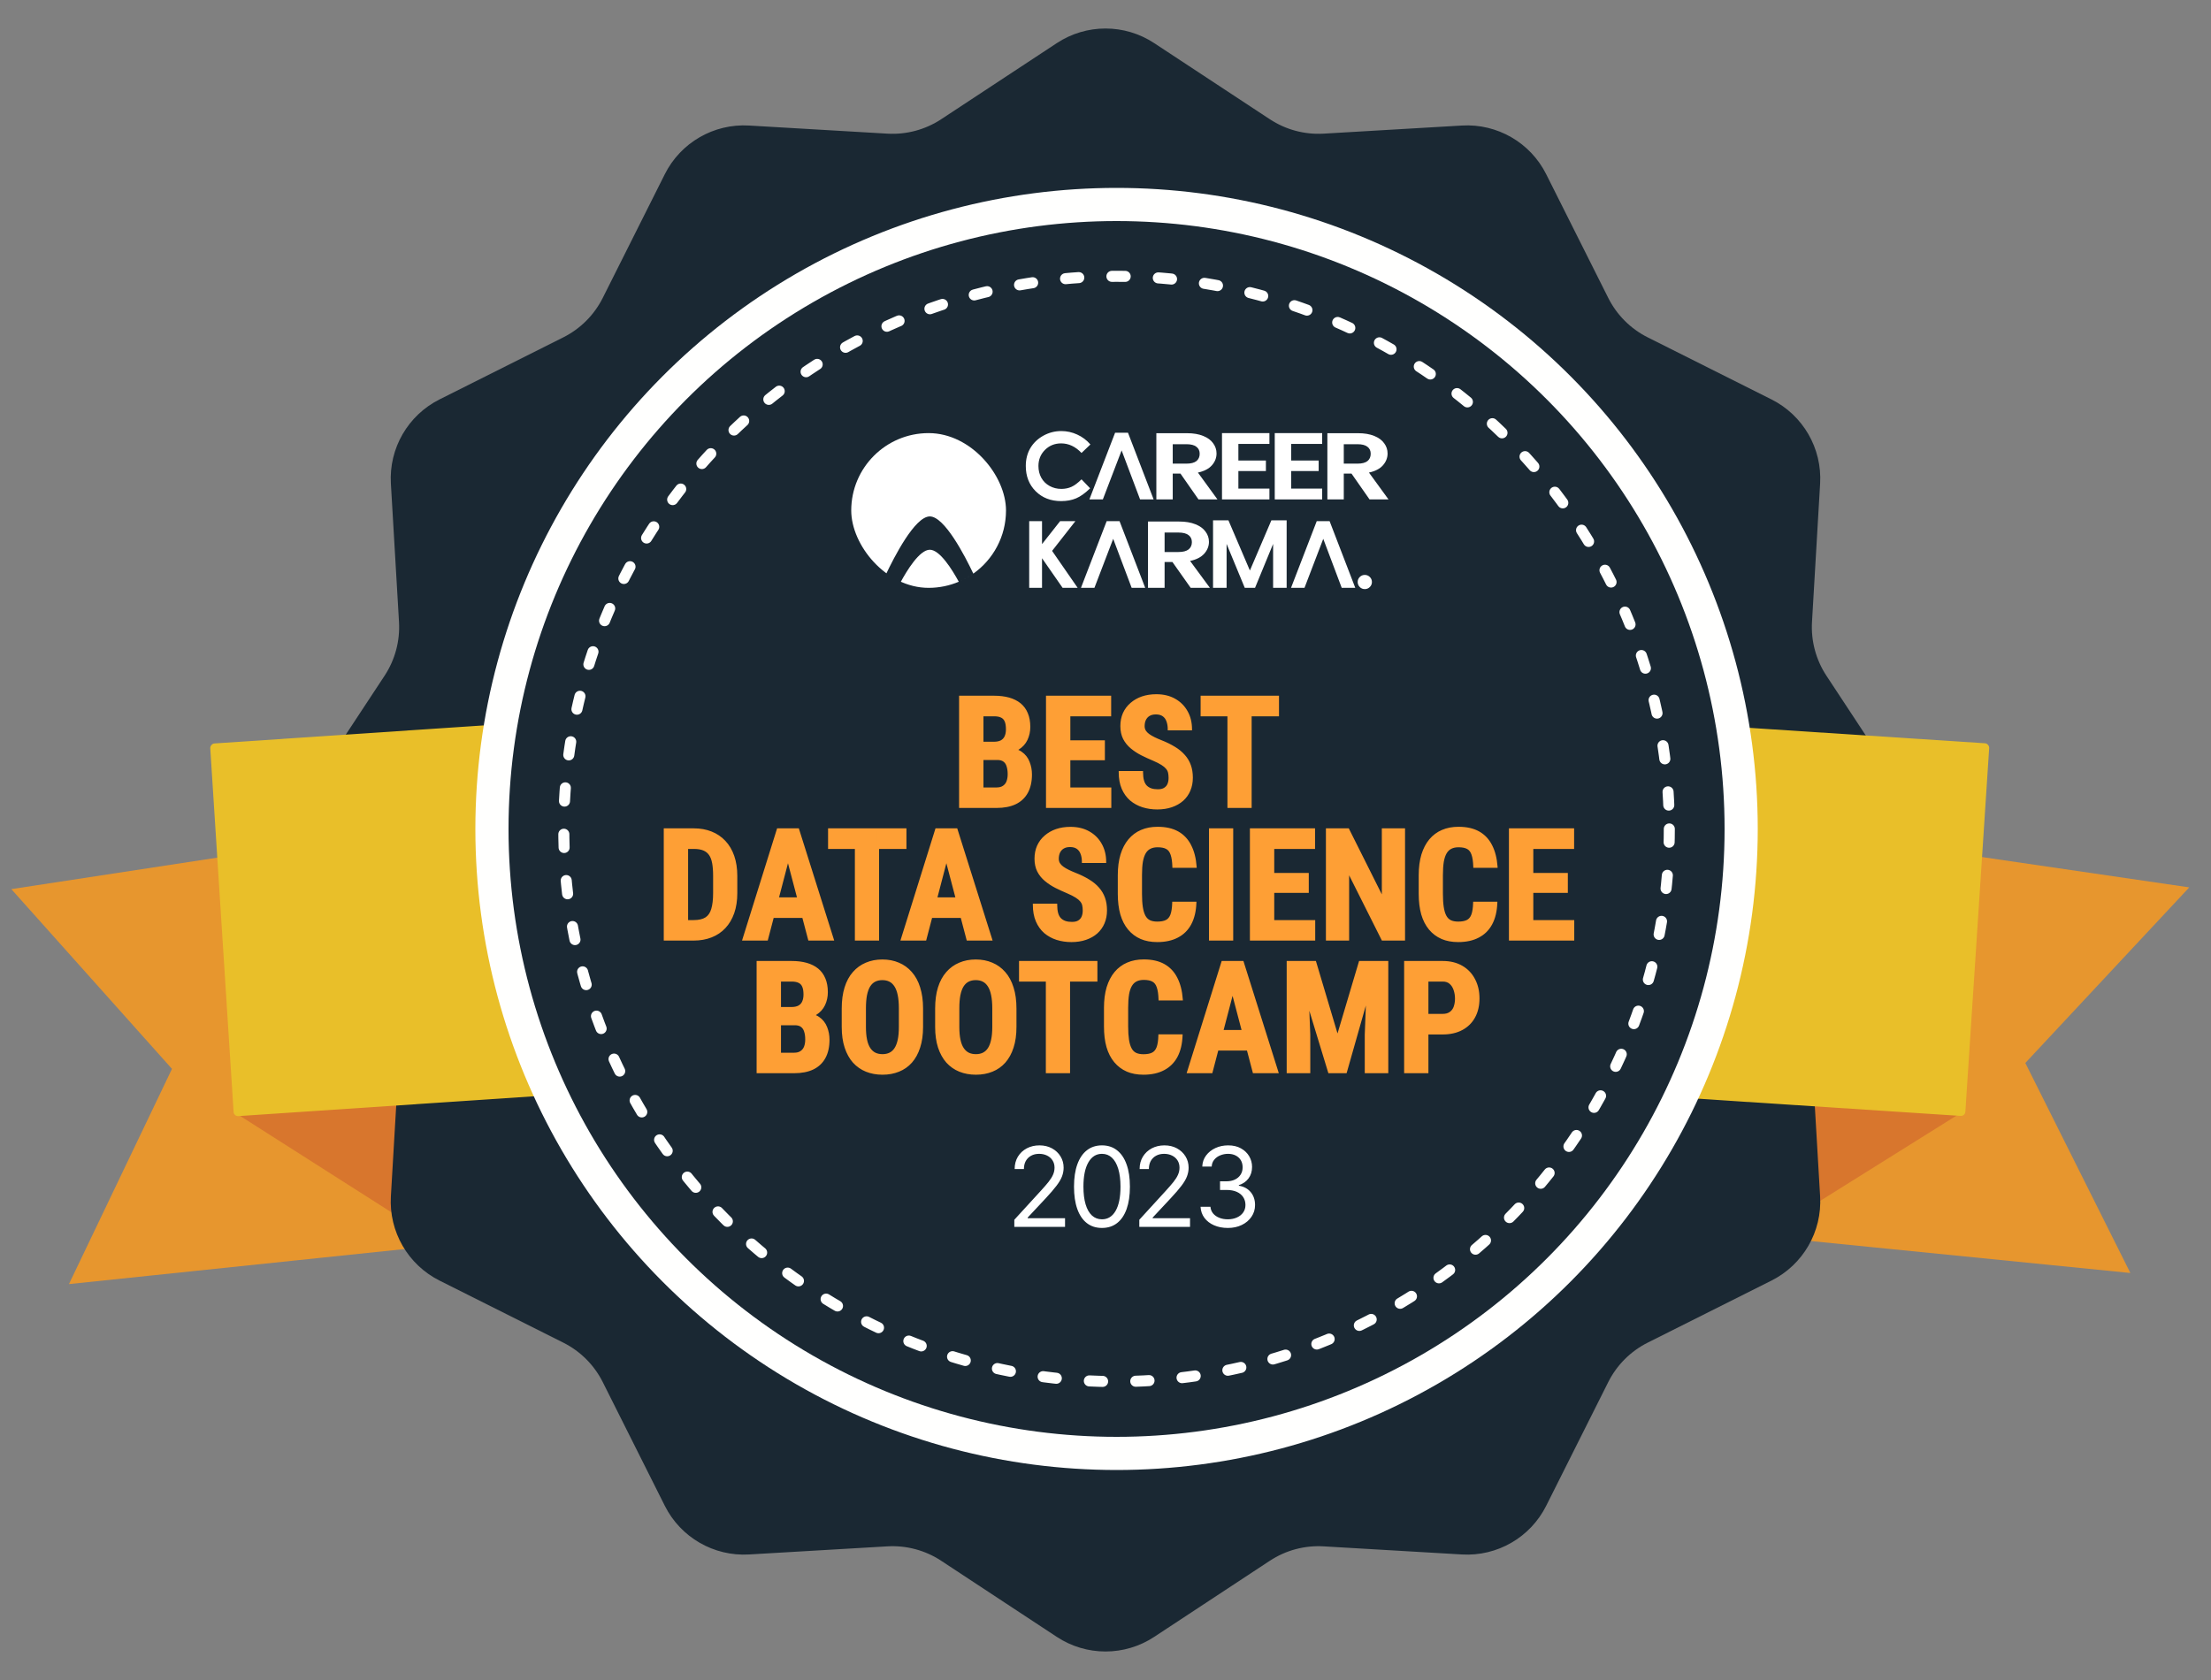 <?xml version="1.0" encoding="UTF-8"?> <svg xmlns="http://www.w3.org/2000/svg" width="100" height="76" viewBox="0 0 100 76" fill="none"><rect x="0" y="0" width="100" height="76" fill="#808080" stroke="none"/> <path d="M98 40.5L77.5 37.5L70.5 54.5L95.5 57L91 48L98 40.5Z" fill="#E7962E" stroke="#E7962E"></path> <path d="M88.67 50.355L80.918 55.204L80.248 46.795L88.67 50.355Z" fill="#D8762D"></path> <path d="M1.5 40.577L21.627 37.5L28.5 54.936L3.955 57.5L8.373 48.269L1.5 40.577Z" fill="#E7962E" stroke="#E7962E"></path> <path d="M10.66 50.355L18.271 55.204L18.93 46.795L10.66 50.355Z" fill="#D8762D"></path> <path d="M47.8 1.949C49.135 1.07 50.865 1.07 52.2 1.949L57.432 5.394C58.152 5.868 59.006 6.097 59.867 6.046L66.12 5.679C67.716 5.585 69.214 6.45 69.931 7.879L72.739 13.478C73.126 14.249 73.751 14.874 74.522 15.261L80.121 18.069C81.55 18.786 82.415 20.284 82.321 21.88L81.954 28.133C81.903 28.994 82.132 29.848 82.606 30.568L86.051 35.8C86.93 37.135 86.93 38.865 86.051 40.2L82.606 45.432C82.132 46.152 81.903 47.006 81.954 47.867L82.321 54.12C82.415 55.716 81.55 57.214 80.121 57.931L74.522 60.739C73.751 61.126 73.126 61.751 72.739 62.522L69.931 68.121C69.214 69.55 67.716 70.415 66.12 70.321L59.867 69.954C59.006 69.903 58.152 70.132 57.432 70.606L52.2 74.051C50.865 74.93 49.135 74.93 47.8 74.051L42.568 70.606C41.848 70.132 40.994 69.903 40.133 69.954L33.88 70.321C32.284 70.415 30.786 69.55 30.069 68.121L27.261 62.522C26.874 61.751 26.249 61.126 25.478 60.739L19.879 57.931C18.45 57.214 17.585 55.716 17.679 54.12L18.046 47.867C18.097 47.006 17.868 46.152 17.394 45.432L13.949 40.2C13.07 38.865 13.07 37.135 13.949 35.8L17.394 30.568C17.868 29.848 18.097 28.994 18.046 28.133L17.679 21.88C17.585 20.284 18.45 18.786 19.879 18.069L25.478 15.261C26.249 14.874 26.874 14.249 27.261 13.478L30.069 7.879C30.786 6.45 32.284 5.585 33.88 5.679L40.133 6.046C40.994 6.097 41.848 5.868 42.568 5.394L47.8 1.949Z" fill="#1A2833"></path> <rect x="72.603" y="32.5" width="17.415" height="16.893" rx="0.2" transform="rotate(3.745 72.603 32.5)" fill="#E9BF29"></rect> <rect width="17.099" height="16.892" rx="0.2" transform="matrix(-0.998 0.067 0.064 0.998 26.562 32.5)" fill="#E9BF29"></rect> <circle cx="50.5" cy="37.5" r="28.25" fill="#1A2833" stroke="#FFFFFE" stroke-width="1.5"></circle> <circle cx="50.5" cy="37.5" r="25" fill="#1A2833" stroke="#FFFFFE" stroke-width="0.5" stroke-linecap="round" stroke-dasharray="0.6 1.5"></circle> <path d="M45.876 55.5V55.18L47.077 53.867C47.218 53.713 47.334 53.579 47.425 53.465C47.516 53.35 47.583 53.243 47.627 53.142C47.672 53.04 47.695 52.934 47.695 52.822C47.695 52.695 47.664 52.584 47.602 52.49C47.542 52.397 47.459 52.325 47.354 52.274C47.248 52.223 47.13 52.197 46.999 52.197C46.859 52.197 46.737 52.226 46.633 52.284C46.53 52.341 46.45 52.421 46.393 52.524C46.337 52.627 46.31 52.748 46.31 52.886H45.891C45.891 52.673 45.94 52.486 46.038 52.325C46.136 52.164 46.27 52.039 46.439 51.949C46.61 51.859 46.801 51.814 47.013 51.814C47.226 51.814 47.415 51.859 47.579 51.949C47.744 52.039 47.873 52.16 47.966 52.313C48.06 52.466 48.106 52.635 48.106 52.822C48.106 52.956 48.082 53.087 48.034 53.215C47.986 53.342 47.904 53.483 47.785 53.639C47.668 53.794 47.505 53.984 47.297 54.207L46.48 55.081V55.109H48.17V55.5H45.876ZM49.84 55.55C49.572 55.55 49.344 55.477 49.156 55.331C48.968 55.184 48.824 54.972 48.725 54.694C48.625 54.414 48.576 54.077 48.576 53.682C48.576 53.289 48.625 52.953 48.725 52.675C48.825 52.396 48.97 52.183 49.158 52.036C49.347 51.888 49.575 51.814 49.84 51.814C50.105 51.814 50.332 51.888 50.52 52.036C50.709 52.183 50.854 52.396 50.953 52.675C51.054 52.953 51.104 53.289 51.104 53.682C51.104 54.077 51.054 54.414 50.955 54.694C50.855 54.972 50.712 55.184 50.523 55.331C50.335 55.477 50.107 55.55 49.84 55.55ZM49.84 55.159C50.105 55.159 50.311 55.031 50.458 54.776C50.605 54.52 50.678 54.155 50.678 53.682C50.678 53.367 50.644 53.099 50.577 52.877C50.51 52.656 50.414 52.487 50.289 52.371C50.165 52.255 50.015 52.197 49.84 52.197C49.577 52.197 49.372 52.327 49.224 52.586C49.076 52.844 49.002 53.209 49.002 53.682C49.002 53.997 49.035 54.264 49.101 54.484C49.167 54.705 49.263 54.872 49.387 54.987C49.513 55.102 49.663 55.159 49.84 55.159ZM51.529 55.5V55.18L52.729 53.867C52.87 53.713 52.986 53.579 53.077 53.465C53.168 53.35 53.236 53.243 53.279 53.142C53.325 53.04 53.347 52.934 53.347 52.822C53.347 52.695 53.316 52.584 53.255 52.49C53.194 52.397 53.111 52.325 53.006 52.274C52.901 52.223 52.782 52.197 52.651 52.197C52.511 52.197 52.389 52.226 52.285 52.284C52.182 52.341 52.102 52.421 52.045 52.524C51.99 52.627 51.962 52.748 51.962 52.886H51.543C51.543 52.673 51.592 52.486 51.69 52.325C51.789 52.164 51.922 52.039 52.092 51.949C52.262 51.859 52.453 51.814 52.665 51.814C52.878 51.814 53.067 51.859 53.231 51.949C53.396 52.039 53.525 52.16 53.619 52.313C53.712 52.466 53.759 52.635 53.759 52.822C53.759 52.956 53.735 53.087 53.686 53.215C53.639 53.342 53.556 53.483 53.438 53.639C53.32 53.794 53.158 53.984 52.949 54.207L52.133 55.081V55.109H53.823V55.5H51.529ZM55.535 55.55C55.3 55.55 55.092 55.51 54.908 55.429C54.726 55.349 54.581 55.237 54.473 55.093C54.367 54.949 54.309 54.782 54.299 54.591H54.746C54.756 54.708 54.796 54.809 54.867 54.895C54.938 54.979 55.031 55.044 55.146 55.09C55.261 55.136 55.388 55.159 55.528 55.159C55.684 55.159 55.822 55.132 55.943 55.077C56.064 55.023 56.159 54.947 56.227 54.85C56.296 54.753 56.33 54.641 56.33 54.513C56.33 54.379 56.297 54.261 56.231 54.159C56.164 54.056 56.068 53.976 55.94 53.918C55.812 53.86 55.656 53.831 55.471 53.831H55.18V53.44H55.471C55.615 53.44 55.742 53.414 55.851 53.362C55.961 53.31 56.047 53.237 56.108 53.142C56.171 53.047 56.202 52.936 56.202 52.808C56.202 52.685 56.175 52.578 56.121 52.487C56.066 52.396 55.989 52.325 55.89 52.274C55.792 52.223 55.676 52.197 55.542 52.197C55.416 52.197 55.298 52.221 55.187 52.267C55.077 52.312 54.987 52.377 54.917 52.464C54.847 52.549 54.809 52.652 54.803 52.773H54.377C54.384 52.582 54.442 52.415 54.549 52.272C54.657 52.128 54.798 52.015 54.972 51.935C55.147 51.854 55.34 51.814 55.549 51.814C55.774 51.814 55.967 51.859 56.128 51.951C56.289 52.041 56.413 52.16 56.499 52.307C56.585 52.456 56.629 52.615 56.629 52.787C56.629 52.992 56.575 53.166 56.467 53.311C56.36 53.455 56.215 53.555 56.032 53.611V53.639C56.262 53.677 56.441 53.775 56.57 53.932C56.699 54.088 56.764 54.282 56.764 54.513C56.764 54.711 56.71 54.888 56.602 55.045C56.495 55.202 56.35 55.325 56.165 55.415C55.98 55.505 55.77 55.55 55.535 55.55Z" fill="white"></path> <g clip-path="url(#clip0_1170_26576)"> <path fill-rule="evenodd" clip-rule="evenodd" d="M44.022 25.95C44.916 25.316 45.5 24.272 45.5 23.093C45.5 21.16 43.933 19.593 42 19.593C40.067 19.593 38.5 21.16 38.5 23.093C38.5 24.308 39.119 25.378 40.059 26.006C39.959 26.219 39.9 26.355 39.9 26.355L40.546 26.7C40.546 26.7 40.613 26.558 40.724 26.353C41.119 26.508 41.55 26.593 42 26.593C42.484 26.593 42.945 26.494 43.364 26.317C43.487 26.541 43.562 26.7 43.562 26.7L44.208 26.355C44.208 26.355 44.139 26.195 44.022 25.95ZM44.022 25.95C43.634 25.132 42.716 23.362 42.054 23.362C41.376 23.362 40.431 25.216 40.059 26.006C40.266 26.144 40.489 26.261 40.724 26.353C41.01 25.822 41.588 24.869 42.054 24.869C42.51 24.869 43.072 25.78 43.364 26.317C43.598 26.218 43.818 26.094 44.022 25.95Z" fill="white"></path> </g> <path d="M49.317 20.107L48.915 20.491C48.642 20.202 48.334 20.058 47.992 20.058C47.704 20.058 47.461 20.156 47.262 20.353C47.065 20.55 46.967 20.793 46.967 21.081C46.967 21.282 47.011 21.46 47.098 21.616C47.186 21.772 47.309 21.895 47.469 21.983C47.629 22.072 47.807 22.117 48.003 22.117C48.169 22.117 48.322 22.086 48.46 22.024C48.598 21.962 48.75 21.848 48.915 21.684L49.305 22.09C49.082 22.308 48.871 22.459 48.673 22.543C48.475 22.627 48.249 22.669 47.994 22.669C47.526 22.669 47.141 22.52 46.842 22.223C46.544 21.925 46.395 21.544 46.395 21.079C46.395 20.778 46.462 20.511 46.598 20.277C46.735 20.044 46.929 19.855 47.182 19.713C47.437 19.571 47.71 19.5 48.003 19.5C48.252 19.5 48.491 19.553 48.72 19.658C48.952 19.763 49.15 19.913 49.317 20.107Z" fill="white"></path> <path d="M51.564 22.593L50.729 20.376L49.88 22.593H49.271L50.434 19.576H51.017L52.177 22.593H51.564Z" fill="white"></path> <path d="M46.549 23.576H47.129V24.614L47.947 23.576H48.638L47.584 24.921L48.741 26.593H48.06L47.129 25.253V26.593H46.549V23.576Z" fill="white"></path> <path d="M51.183 26.593L50.348 24.376L49.499 26.593H48.89L50.053 23.576H50.635L51.796 26.593H51.183Z" fill="white"></path> <path d="M60.684 26.593L59.849 24.376L59 26.593H58.391L59.554 23.576H60.136L61.297 26.593H60.684Z" fill="white"></path> <path d="M61.728 26.008C61.816 26.008 61.892 26.04 61.955 26.102C62.018 26.164 62.05 26.239 62.05 26.328C62.05 26.417 62.018 26.493 61.955 26.556C61.892 26.619 61.816 26.65 61.728 26.65C61.639 26.65 61.563 26.619 61.5 26.556C61.437 26.493 61.406 26.417 61.406 26.328C61.406 26.239 61.437 26.164 61.5 26.102C61.563 26.04 61.639 26.008 61.728 26.008Z" fill="white"></path> <path d="M54.206 22.593L53.391 21.425H53.041V22.593H52.3V19.597H53.688C53.974 19.597 54.217 19.638 54.418 19.721C54.62 19.801 54.77 19.912 54.868 20.052C54.971 20.189 55.022 20.344 55.022 20.515C55.022 20.713 54.952 20.892 54.81 21.052C54.669 21.209 54.459 21.318 54.18 21.378L55.064 22.593H54.206ZM53.041 20.974H53.661C53.862 20.974 54.012 20.936 54.111 20.859C54.21 20.779 54.26 20.668 54.26 20.528C54.26 20.391 54.21 20.285 54.111 20.211C54.012 20.133 53.862 20.095 53.661 20.095H53.041V20.974Z" fill="white"></path> <path d="M56.01 20.082V20.833H57.255V21.309H56.01V22.103H57.414V22.593H55.269V19.593H57.414V20.082H56.01Z" fill="white"></path> <path d="M58.397 20.082V20.833H59.641V21.309H58.397V22.103H59.8V22.593H57.655V19.593H59.8V20.082H58.397Z" fill="white"></path> <path d="M61.942 22.593L61.127 21.425H60.777V22.593H60.035V19.597H61.423C61.709 19.597 61.953 19.638 62.154 19.721C62.355 19.801 62.505 19.912 62.604 20.052C62.706 20.189 62.758 20.344 62.758 20.515C62.758 20.713 62.687 20.892 62.546 21.052C62.405 21.209 62.194 21.318 61.916 21.378L62.8 22.593H61.942ZM60.777 20.974H61.397C61.598 20.974 61.748 20.936 61.847 20.859C61.946 20.779 61.995 20.668 61.995 20.528C61.995 20.391 61.946 20.285 61.847 20.211C61.748 20.133 61.598 20.095 61.397 20.095H60.777V20.974Z" fill="white"></path> <path d="M53.853 26.593L53.027 25.424H52.673V26.593H51.922V23.593H53.327C53.617 23.593 53.864 23.634 54.068 23.717C54.271 23.797 54.423 23.908 54.523 24.048C54.627 24.186 54.679 24.34 54.679 24.512C54.679 24.71 54.607 24.889 54.464 25.049C54.321 25.207 54.109 25.316 53.826 25.376L54.722 26.593H53.853ZM52.673 24.972H53.3C53.504 24.972 53.656 24.933 53.756 24.856C53.856 24.776 53.907 24.666 53.907 24.525C53.907 24.388 53.856 24.282 53.756 24.207C53.656 24.13 53.504 24.091 53.3 24.091H52.673V24.972Z" fill="white"></path> <path d="M58.193 23.539V26.593H57.581V24.606L56.763 26.593H56.299L55.477 24.606V26.593H54.864V23.539H55.56L56.531 25.809L57.502 23.539H58.193Z" fill="white"></path> <path d="M45.106 34.33H44.088L44.084 33.605H44.953C45.089 33.605 45.201 33.582 45.288 33.537C45.377 33.489 45.441 33.419 45.482 33.328C45.526 33.235 45.547 33.122 45.547 32.99C45.547 32.837 45.528 32.715 45.489 32.624C45.45 32.531 45.388 32.462 45.301 32.419C45.215 32.376 45.102 32.354 44.963 32.354H44.43V36.5H43.428V31.523H44.963C45.211 31.523 45.433 31.551 45.629 31.605C45.825 31.66 45.992 31.743 46.128 31.855C46.265 31.967 46.369 32.108 46.44 32.279C46.512 32.45 46.549 32.651 46.549 32.884C46.549 33.089 46.508 33.278 46.426 33.451C46.344 33.624 46.215 33.766 46.04 33.875C45.866 33.984 45.64 34.046 45.359 34.06L45.106 34.33ZM45.072 36.5H43.804L44.204 35.673H45.072C45.204 35.673 45.312 35.644 45.394 35.587C45.476 35.53 45.535 35.454 45.571 35.358C45.608 35.26 45.626 35.149 45.626 35.023C45.626 34.882 45.609 34.759 45.575 34.654C45.543 34.55 45.489 34.47 45.414 34.415C45.339 34.358 45.237 34.33 45.11 34.33H44.248L44.255 33.605H45.301L45.537 33.892C45.804 33.883 46.017 33.934 46.176 34.046C46.336 34.155 46.45 34.299 46.518 34.477C46.589 34.652 46.624 34.839 46.624 35.037C46.624 35.356 46.564 35.625 46.443 35.844C46.324 36.06 46.15 36.224 45.92 36.336C45.69 36.445 45.407 36.5 45.072 36.5ZM50.213 35.673V36.5H48.049V35.673H50.213ZM48.36 31.523V36.5H47.359V31.523H48.36ZM49.922 33.54V34.343H48.049V33.54H49.922ZM50.206 31.523V32.354H48.049V31.523H50.206ZM52.903 35.191C52.903 35.102 52.895 35.021 52.879 34.948C52.863 34.875 52.829 34.808 52.776 34.747C52.726 34.685 52.652 34.623 52.554 34.562C52.459 34.501 52.333 34.437 52.178 34.371C51.994 34.293 51.815 34.211 51.642 34.124C51.468 34.036 51.312 33.933 51.173 33.817C51.034 33.701 50.924 33.564 50.842 33.407C50.762 33.247 50.722 33.06 50.722 32.846C50.722 32.637 50.76 32.446 50.835 32.275C50.912 32.105 51.022 31.959 51.163 31.838C51.304 31.715 51.47 31.62 51.659 31.554C51.85 31.488 52.063 31.455 52.298 31.455C52.617 31.455 52.893 31.521 53.125 31.653C53.36 31.785 53.541 31.967 53.669 32.197C53.798 32.427 53.863 32.691 53.863 32.99H52.865C52.865 32.849 52.845 32.724 52.804 32.617C52.765 32.508 52.702 32.422 52.616 32.361C52.529 32.299 52.417 32.269 52.281 32.269C52.153 32.269 52.047 32.295 51.963 32.347C51.881 32.397 51.819 32.467 51.778 32.556C51.74 32.642 51.72 32.74 51.72 32.85C51.72 32.932 51.74 33.006 51.778 33.072C51.819 33.136 51.875 33.194 51.946 33.246C52.016 33.296 52.1 33.345 52.195 33.393C52.293 33.441 52.4 33.488 52.517 33.533C52.742 33.622 52.942 33.72 53.115 33.827C53.288 33.932 53.433 34.05 53.549 34.183C53.665 34.312 53.753 34.459 53.812 34.623C53.871 34.788 53.901 34.974 53.901 35.184C53.901 35.391 53.864 35.581 53.791 35.752C53.721 35.92 53.617 36.066 53.48 36.189C53.344 36.31 53.178 36.403 52.985 36.469C52.794 36.535 52.579 36.568 52.342 36.568C52.112 36.568 51.895 36.536 51.69 36.473C51.484 36.407 51.303 36.307 51.146 36.175C50.991 36.041 50.869 35.871 50.78 35.666C50.691 35.459 50.647 35.214 50.647 34.931H51.648C51.648 35.081 51.663 35.21 51.693 35.317C51.722 35.422 51.768 35.507 51.83 35.57C51.891 35.632 51.966 35.678 52.055 35.71C52.146 35.74 52.25 35.755 52.366 35.755C52.498 35.755 52.603 35.73 52.681 35.68C52.76 35.63 52.817 35.562 52.852 35.478C52.886 35.394 52.903 35.298 52.903 35.191ZM56.56 31.523V36.5H55.565V31.523H56.56ZM57.797 31.523V32.354H54.352V31.523H57.797ZM31.37 42.5H30.491L30.498 41.673H31.37C31.611 41.673 31.799 41.63 31.934 41.543C32.068 41.456 32.163 41.32 32.217 41.133C32.274 40.946 32.303 40.701 32.303 40.398V39.622C32.303 39.392 32.288 39.197 32.258 39.038C32.229 38.876 32.178 38.746 32.108 38.648C32.037 38.548 31.943 38.474 31.824 38.426C31.706 38.378 31.559 38.354 31.383 38.354H30.474V37.523H31.383C31.67 37.523 31.931 37.57 32.166 37.664C32.401 37.757 32.602 37.894 32.771 38.074C32.94 38.252 33.069 38.471 33.161 38.733C33.252 38.995 33.297 39.294 33.297 39.629V40.398C33.297 40.735 33.252 41.034 33.161 41.294C33.069 41.553 32.94 41.773 32.771 41.953C32.605 42.131 32.403 42.266 32.166 42.36C31.929 42.453 31.664 42.5 31.37 42.5ZM31.072 37.523V42.5H30.071V37.523H31.072ZM35.755 38.412L34.685 42.5H33.629L35.184 37.523H35.844L35.755 38.412ZM36.599 42.5L35.523 38.412L35.423 37.523H36.093L37.662 42.5H36.599ZM36.637 40.644V41.475H34.391V40.644H36.637ZM39.709 37.523V42.5H38.715V37.523H39.709ZM40.947 37.523V38.354H37.502V37.523H40.947ZM42.919 38.412L41.849 42.5H40.793L42.348 37.523H43.008L42.919 38.412ZM43.763 42.5L42.687 38.412L42.587 37.523H43.257L44.826 42.5H43.763ZM43.801 40.644V41.475H41.555V40.644H43.801ZM49.02 41.191C49.02 41.102 49.012 41.021 48.996 40.948C48.98 40.875 48.946 40.808 48.894 40.747C48.843 40.685 48.769 40.623 48.671 40.562C48.576 40.501 48.45 40.437 48.295 40.371C48.111 40.293 47.932 40.211 47.759 40.124C47.586 40.036 47.429 39.933 47.291 39.817C47.151 39.701 47.041 39.564 46.959 39.407C46.879 39.247 46.839 39.06 46.839 38.846C46.839 38.637 46.877 38.446 46.952 38.275C47.03 38.105 47.139 37.959 47.28 37.838C47.422 37.715 47.587 37.62 47.776 37.554C47.967 37.488 48.18 37.455 48.415 37.455C48.734 37.455 49.01 37.521 49.242 37.653C49.477 37.785 49.658 37.967 49.786 38.197C49.916 38.427 49.98 38.691 49.98 38.99H48.982C48.982 38.849 48.962 38.724 48.921 38.617C48.882 38.508 48.819 38.422 48.733 38.361C48.646 38.299 48.535 38.269 48.398 38.269C48.27 38.269 48.164 38.295 48.08 38.347C47.998 38.397 47.937 38.467 47.895 38.556C47.857 38.642 47.837 38.74 47.837 38.85C47.837 38.932 47.857 39.006 47.895 39.072C47.937 39.136 47.992 39.194 48.063 39.246C48.134 39.296 48.217 39.345 48.312 39.393C48.41 39.441 48.518 39.488 48.634 39.533C48.859 39.622 49.059 39.72 49.232 39.827C49.405 39.932 49.55 40.05 49.666 40.183C49.782 40.312 49.87 40.459 49.929 40.623C49.988 40.788 50.018 40.974 50.018 41.184C50.018 41.391 49.982 41.581 49.909 41.752C49.838 41.92 49.734 42.066 49.598 42.189C49.461 42.31 49.296 42.403 49.102 42.469C48.911 42.535 48.697 42.568 48.459 42.568C48.229 42.568 48.012 42.536 47.807 42.473C47.602 42.407 47.42 42.307 47.263 42.175C47.108 42.041 46.986 41.871 46.898 41.666C46.809 41.459 46.764 41.214 46.764 40.931H47.766C47.766 41.081 47.78 41.21 47.81 41.317C47.84 41.422 47.885 41.507 47.947 41.57C48.008 41.632 48.084 41.678 48.172 41.71C48.264 41.74 48.367 41.755 48.483 41.755C48.616 41.755 48.72 41.73 48.798 41.68C48.878 41.63 48.935 41.562 48.969 41.478C49.003 41.394 49.02 41.298 49.02 41.191ZM53.067 40.842H54.062C54.048 41.216 53.973 41.532 53.836 41.789C53.699 42.044 53.504 42.238 53.252 42.37C53.001 42.502 52.698 42.568 52.342 42.568C52.067 42.568 51.822 42.523 51.607 42.432C51.393 42.338 51.211 42.202 51.06 42.022C50.91 41.842 50.796 41.619 50.719 41.355C50.644 41.088 50.606 40.782 50.606 40.435V39.591C50.606 39.245 50.646 38.938 50.726 38.672C50.808 38.405 50.924 38.182 51.074 38.002C51.227 37.82 51.41 37.683 51.624 37.592C51.841 37.498 52.085 37.452 52.356 37.452C52.718 37.452 53.021 37.52 53.265 37.657C53.509 37.794 53.697 37.993 53.829 38.255C53.964 38.515 54.044 38.833 54.072 39.209H53.074C53.067 38.971 53.04 38.786 52.992 38.651C52.946 38.515 52.873 38.419 52.773 38.364C52.673 38.307 52.534 38.279 52.356 38.279C52.224 38.279 52.11 38.303 52.014 38.351C51.919 38.396 51.84 38.47 51.778 38.573C51.717 38.675 51.671 38.81 51.642 38.976C51.614 39.142 51.601 39.345 51.601 39.584V40.435C51.601 40.67 51.613 40.871 51.638 41.037C51.663 41.201 51.703 41.336 51.758 41.44C51.812 41.545 51.887 41.622 51.98 41.669C52.076 41.717 52.197 41.741 52.342 41.741C52.511 41.741 52.647 41.716 52.749 41.666C52.854 41.616 52.931 41.526 52.981 41.396C53.032 41.266 53.06 41.081 53.067 40.842ZM55.726 37.523V42.5H54.731V37.523H55.726ZM59.435 41.673V42.5H57.271V41.673H59.435ZM57.582 37.523V42.5H56.581V37.523H57.582ZM59.144 39.54V40.343H57.271V39.54H59.144ZM59.428 37.523V38.354H57.271V37.523H59.428ZM63.498 37.523V42.5H62.531L60.969 39.386V42.5H60.019V37.523H60.973L62.548 40.671V37.523H63.498ZM66.677 40.842H67.672C67.658 41.216 67.583 41.532 67.446 41.789C67.31 42.044 67.115 42.238 66.862 42.37C66.611 42.502 66.308 42.568 65.953 42.568C65.677 42.568 65.432 42.523 65.218 42.432C65.004 42.338 64.821 42.202 64.671 42.022C64.52 41.842 64.407 41.619 64.329 41.355C64.254 41.088 64.216 40.782 64.216 40.435V39.591C64.216 39.245 64.256 38.938 64.336 38.672C64.418 38.405 64.534 38.182 64.685 38.002C64.837 37.82 65.021 37.683 65.235 37.592C65.451 37.498 65.695 37.452 65.966 37.452C66.329 37.452 66.632 37.52 66.876 37.657C67.119 37.794 67.307 37.993 67.439 38.255C67.574 38.515 67.655 38.833 67.682 39.209H66.684C66.677 38.971 66.65 38.786 66.602 38.651C66.556 38.515 66.484 38.419 66.383 38.364C66.283 38.307 66.144 38.279 65.966 38.279C65.834 38.279 65.72 38.303 65.624 38.351C65.529 38.396 65.45 38.47 65.389 38.573C65.327 38.675 65.282 38.81 65.252 38.976C65.225 39.142 65.211 39.345 65.211 39.584V40.435C65.211 40.67 65.224 40.871 65.249 41.037C65.274 41.201 65.314 41.336 65.368 41.44C65.423 41.545 65.497 41.622 65.59 41.669C65.686 41.717 65.807 41.741 65.953 41.741C66.121 41.741 66.257 41.716 66.359 41.666C66.464 41.616 66.542 41.526 66.592 41.396C66.642 41.266 66.67 41.081 66.677 40.842ZM71.151 41.673V42.5H68.988V41.673H71.151ZM69.299 37.523V42.5H68.297V37.523H69.299ZM70.861 39.54V40.343H68.988V39.54H70.861ZM71.144 37.523V38.354H68.988V37.523H71.144ZM35.95 46.33H34.931L34.928 45.605H35.796C35.933 45.605 36.044 45.582 36.131 45.537C36.22 45.489 36.285 45.419 36.326 45.328C36.369 45.235 36.391 45.122 36.391 44.99C36.391 44.837 36.371 44.715 36.333 44.624C36.294 44.531 36.231 44.462 36.145 44.419C36.058 44.376 35.945 44.354 35.806 44.354H35.273V48.5H34.272V43.523H35.806C36.054 43.523 36.277 43.551 36.473 43.605C36.669 43.66 36.835 43.743 36.972 43.855C37.108 43.967 37.212 44.108 37.283 44.279C37.356 44.45 37.392 44.651 37.392 44.884C37.392 45.089 37.351 45.278 37.269 45.451C37.187 45.624 37.058 45.766 36.883 45.875C36.71 45.984 36.483 46.046 36.203 46.06L35.95 46.33ZM35.916 48.5H34.648L35.047 47.673H35.916C36.048 47.673 36.155 47.644 36.237 47.587C36.319 47.53 36.378 47.454 36.415 47.358C36.451 47.26 36.469 47.149 36.469 47.023C36.469 46.882 36.452 46.759 36.418 46.654C36.386 46.55 36.333 46.47 36.257 46.415C36.182 46.358 36.081 46.33 35.953 46.33H35.092L35.099 45.605H36.145L36.38 45.892C36.647 45.883 36.86 45.934 37.02 46.046C37.179 46.155 37.293 46.299 37.361 46.477C37.432 46.652 37.467 46.839 37.467 47.037C37.467 47.356 37.407 47.625 37.286 47.844C37.168 48.06 36.993 48.224 36.763 48.336C36.533 48.445 36.251 48.5 35.916 48.5ZM41.699 45.626V46.456C41.699 46.807 41.655 47.115 41.569 47.379C41.484 47.641 41.364 47.861 41.206 48.039C41.052 48.214 40.864 48.346 40.643 48.435C40.424 48.524 40.181 48.568 39.915 48.568C39.648 48.568 39.404 48.524 39.183 48.435C38.964 48.346 38.775 48.214 38.616 48.039C38.459 47.861 38.337 47.641 38.25 47.379C38.163 47.115 38.12 46.807 38.12 46.456V45.626C38.12 45.266 38.162 44.951 38.247 44.682C38.331 44.411 38.453 44.185 38.612 44.005C38.772 43.823 38.961 43.686 39.18 43.595C39.398 43.502 39.641 43.455 39.908 43.455C40.174 43.455 40.417 43.502 40.636 43.595C40.855 43.686 41.044 43.823 41.203 44.005C41.363 44.185 41.484 44.411 41.569 44.682C41.655 44.951 41.699 45.266 41.699 45.626ZM40.704 46.456V45.619C40.704 45.382 40.687 45.18 40.653 45.014C40.619 44.845 40.567 44.707 40.499 44.6C40.431 44.493 40.347 44.414 40.249 44.364C40.151 44.314 40.038 44.289 39.908 44.289C39.778 44.289 39.663 44.314 39.562 44.364C39.465 44.414 39.381 44.493 39.313 44.6C39.247 44.707 39.197 44.845 39.163 45.014C39.131 45.18 39.115 45.382 39.115 45.619V46.456C39.115 46.684 39.132 46.879 39.166 47.041C39.2 47.202 39.252 47.334 39.32 47.437C39.388 47.54 39.471 47.616 39.569 47.666C39.67 47.714 39.785 47.738 39.915 47.738C40.042 47.738 40.155 47.714 40.253 47.666C40.353 47.616 40.436 47.54 40.502 47.437C40.569 47.334 40.619 47.202 40.653 47.041C40.687 46.879 40.704 46.684 40.704 46.456ZM45.923 45.626V46.456C45.923 46.807 45.88 47.115 45.794 47.379C45.709 47.641 45.588 47.861 45.431 48.039C45.276 48.214 45.088 48.346 44.867 48.435C44.648 48.524 44.406 48.568 44.139 48.568C43.873 48.568 43.629 48.524 43.408 48.435C43.189 48.346 43 48.214 42.84 48.039C42.683 47.861 42.561 47.641 42.475 47.379C42.388 47.115 42.345 46.807 42.345 46.456V45.626C42.345 45.266 42.387 44.951 42.471 44.682C42.556 44.411 42.677 44.185 42.837 44.005C42.996 43.823 43.185 43.686 43.404 43.595C43.623 43.502 43.866 43.455 44.132 43.455C44.399 43.455 44.642 43.502 44.86 43.595C45.079 43.686 45.268 43.823 45.428 44.005C45.587 44.185 45.709 44.411 45.794 44.682C45.88 44.951 45.923 45.266 45.923 45.626ZM44.929 46.456V45.619C44.929 45.382 44.912 45.18 44.877 45.014C44.843 44.845 44.792 44.707 44.724 44.6C44.655 44.493 44.572 44.414 44.474 44.364C44.376 44.314 44.262 44.289 44.132 44.289C44.002 44.289 43.887 44.314 43.787 44.364C43.689 44.414 43.606 44.493 43.538 44.6C43.471 44.707 43.421 44.845 43.387 45.014C43.355 45.18 43.339 45.382 43.339 45.619V46.456C43.339 46.684 43.356 46.879 43.391 47.041C43.425 47.202 43.476 47.334 43.544 47.437C43.613 47.54 43.696 47.616 43.794 47.666C43.894 47.714 44.009 47.738 44.139 47.738C44.267 47.738 44.38 47.714 44.477 47.666C44.578 47.616 44.661 47.54 44.727 47.437C44.793 47.334 44.843 47.202 44.877 47.041C44.912 46.879 44.929 46.684 44.929 46.456ZM48.347 43.523V48.5H47.352V43.523H48.347ZM49.584 43.523V44.354H46.139V43.523H49.584ZM52.441 46.842H53.436C53.422 47.216 53.347 47.532 53.21 47.789C53.074 48.044 52.879 48.238 52.626 48.37C52.375 48.502 52.072 48.568 51.717 48.568C51.441 48.568 51.196 48.523 50.982 48.432C50.768 48.338 50.585 48.202 50.435 48.022C50.285 47.842 50.171 47.619 50.093 47.355C50.018 47.088 49.98 46.782 49.98 46.435V45.591C49.98 45.245 50.02 44.938 50.1 44.672C50.182 44.405 50.298 44.182 50.449 44.002C50.601 43.82 50.785 43.683 50.999 43.592C51.215 43.498 51.459 43.452 51.73 43.452C52.093 43.452 52.396 43.52 52.64 43.657C52.883 43.794 53.072 43.993 53.204 44.255C53.338 44.515 53.419 44.833 53.446 45.209H52.448C52.441 44.971 52.414 44.786 52.366 44.651C52.321 44.515 52.248 44.419 52.148 44.364C52.047 44.307 51.908 44.279 51.73 44.279C51.598 44.279 51.484 44.303 51.389 44.351C51.293 44.396 51.214 44.47 51.153 44.573C51.091 44.675 51.046 44.81 51.016 44.976C50.989 45.142 50.975 45.345 50.975 45.584V46.435C50.975 46.67 50.988 46.871 51.013 47.037C51.038 47.201 51.078 47.336 51.132 47.44C51.187 47.545 51.261 47.622 51.355 47.669C51.45 47.717 51.571 47.741 51.717 47.741C51.885 47.741 52.021 47.716 52.123 47.666C52.228 47.616 52.306 47.526 52.356 47.396C52.406 47.266 52.435 47.081 52.441 46.842ZM55.863 44.412L54.793 48.5H53.737L55.292 43.523H55.952L55.863 44.412ZM56.707 48.5L55.63 44.412L55.531 43.523H56.201L57.77 48.5H56.707ZM56.745 46.644V47.475H54.499V46.644H56.745ZM58.601 43.523H59.479L60.494 46.928L61.506 43.523H62.282L60.867 48.5H60.118L58.601 43.523ZM58.245 43.523H59.083L59.212 46.805V48.5H58.245V43.523ZM61.899 43.523H62.74V48.5H61.776V46.805L61.899 43.523ZM65.252 46.747H64.233V45.916H65.252C65.393 45.916 65.508 45.884 65.597 45.82C65.688 45.757 65.754 45.669 65.795 45.557C65.836 45.443 65.857 45.316 65.857 45.174C65.857 45.031 65.835 44.898 65.792 44.774C65.751 44.649 65.686 44.548 65.597 44.47C65.511 44.393 65.395 44.354 65.252 44.354H64.555V48.5H63.557V43.523H65.252C65.587 43.523 65.875 43.594 66.117 43.735C66.358 43.877 66.543 44.072 66.67 44.32C66.8 44.566 66.865 44.849 66.865 45.167C66.865 45.489 66.8 45.768 66.67 46.005C66.543 46.24 66.358 46.422 66.117 46.552C65.875 46.682 65.587 46.747 65.252 46.747Z" fill="#FE9F35"></path> <path d="M45.106 34.33V34.38H45.128L45.143 34.364L45.106 34.33ZM44.088 34.33L44.038 34.33L44.038 34.38H44.088V34.33ZM44.084 33.605V33.555H44.034L44.035 33.605L44.084 33.605ZM45.288 33.537L45.311 33.581L45.311 33.581L45.288 33.537ZM45.482 33.328L45.437 33.307L45.437 33.308L45.482 33.328ZM45.489 32.624L45.443 32.643L45.443 32.644L45.489 32.624ZM44.43 32.354V32.304H44.38V32.354H44.43ZM44.43 36.5V36.55H44.48V36.5H44.43ZM43.428 36.5H43.378V36.55H43.428V36.5ZM43.428 31.523V31.473H43.378V31.523H43.428ZM46.44 32.279L46.393 32.298L46.394 32.298L46.44 32.279ZM46.04 33.875L46.013 33.833L46.013 33.833L46.04 33.875ZM45.359 34.06L45.357 34.01L45.337 34.011L45.323 34.025L45.359 34.06ZM43.804 36.5L43.759 36.478L43.724 36.55H43.804V36.5ZM44.204 35.673V35.623H44.173L44.159 35.651L44.204 35.673ZM45.394 35.587L45.422 35.629L45.394 35.587ZM45.571 35.358L45.618 35.376L45.618 35.376L45.571 35.358ZM45.575 34.654L45.527 34.669L45.527 34.67L45.575 34.654ZM45.414 34.415L45.384 34.455L45.385 34.456L45.414 34.415ZM44.248 34.33L44.199 34.329L44.198 34.38H44.248V34.33ZM44.255 33.605V33.555H44.206L44.205 33.605L44.255 33.605ZM45.301 33.605L45.34 33.573L45.325 33.555H45.301V33.605ZM45.537 33.892L45.498 33.924L45.514 33.943L45.539 33.942L45.537 33.892ZM46.176 34.046L46.148 34.087L46.148 34.087L46.176 34.046ZM46.518 34.477L46.471 34.495L46.472 34.495L46.518 34.477ZM46.443 35.844L46.399 35.82L46.399 35.82L46.443 35.844ZM45.92 36.336L45.941 36.381L45.942 36.381L45.92 36.336ZM45.106 34.28H44.088V34.38H45.106V34.28ZM44.138 34.329L44.135 33.605L44.035 33.605L44.038 34.33L44.138 34.329ZM44.084 33.655H44.953V33.555H44.084V33.655ZM44.953 33.655C45.094 33.655 45.215 33.631 45.311 33.581L45.264 33.492C45.187 33.533 45.084 33.555 44.953 33.555V33.655ZM45.311 33.581C45.41 33.528 45.482 33.45 45.528 33.349L45.437 33.308C45.4 33.389 45.343 33.45 45.264 33.493L45.311 33.581ZM45.528 33.349C45.575 33.248 45.597 33.127 45.597 32.99H45.497C45.497 33.117 45.477 33.222 45.437 33.307L45.528 33.349ZM45.597 32.99C45.597 32.834 45.578 32.704 45.535 32.605L45.443 32.644C45.478 32.726 45.497 32.84 45.497 32.99H45.597ZM45.535 32.605C45.492 32.501 45.422 32.423 45.324 32.374L45.279 32.464C45.354 32.501 45.409 32.56 45.443 32.643L45.535 32.605ZM45.324 32.374C45.228 32.326 45.106 32.304 44.963 32.304V32.404C45.097 32.404 45.202 32.425 45.279 32.464L45.324 32.374ZM44.963 32.304H44.43V32.404H44.963V32.304ZM44.38 32.354V36.5H44.48V32.354H44.38ZM44.43 36.45H43.428V36.55H44.43V36.45ZM43.478 36.5V31.523H43.378V36.5H43.478ZM43.428 31.573H44.963V31.473H43.428V31.573ZM44.963 31.573C45.208 31.573 45.425 31.6 45.616 31.654L45.643 31.557C45.442 31.501 45.215 31.473 44.963 31.473V31.573ZM45.616 31.654C45.806 31.707 45.966 31.787 46.097 31.894L46.16 31.816C46.017 31.7 45.844 31.614 45.643 31.557L45.616 31.654ZM46.097 31.894C46.227 32 46.326 32.134 46.393 32.298L46.486 32.26C46.412 32.081 46.303 31.933 46.16 31.816L46.097 31.894ZM46.394 32.298C46.463 32.462 46.499 32.657 46.499 32.884H46.599C46.599 32.646 46.562 32.438 46.485 32.259L46.394 32.298ZM46.499 32.884C46.499 33.082 46.459 33.264 46.381 33.43L46.471 33.473C46.556 33.292 46.599 33.096 46.599 32.884H46.499ZM46.381 33.43C46.303 33.594 46.181 33.728 46.013 33.833L46.066 33.917C46.249 33.803 46.385 33.655 46.471 33.473L46.381 33.43ZM46.013 33.833C45.849 33.936 45.632 33.996 45.357 34.01L45.362 34.109C45.648 34.096 45.884 34.033 46.066 33.917L46.013 33.833ZM45.323 34.025L45.07 34.295L45.143 34.364L45.396 34.094L45.323 34.025ZM45.072 36.45H43.804V36.55H45.072V36.45ZM43.849 36.522L44.249 35.695L44.159 35.651L43.759 36.478L43.849 36.522ZM44.204 35.723H45.072V35.623H44.204V35.723ZM45.072 35.723C45.211 35.723 45.329 35.693 45.422 35.629L45.365 35.546C45.294 35.596 45.197 35.623 45.072 35.623V35.723ZM45.422 35.629C45.513 35.566 45.578 35.481 45.618 35.376L45.525 35.341C45.492 35.427 45.439 35.495 45.365 35.546L45.422 35.629ZM45.618 35.376C45.657 35.271 45.676 35.154 45.676 35.023H45.576C45.576 35.144 45.558 35.249 45.524 35.341L45.618 35.376ZM45.676 35.023C45.676 34.878 45.658 34.75 45.622 34.639L45.527 34.67C45.559 34.768 45.576 34.886 45.576 35.023H45.676ZM45.623 34.64C45.588 34.526 45.529 34.437 45.444 34.375L45.385 34.456C45.45 34.503 45.498 34.572 45.527 34.669L45.623 34.64ZM45.444 34.375C45.358 34.31 45.245 34.28 45.11 34.28V34.38C45.23 34.38 45.32 34.407 45.384 34.455L45.444 34.375ZM45.11 34.28H44.248V34.38H45.11V34.28ZM44.298 34.33L44.305 33.605L44.205 33.605L44.199 34.329L44.298 34.33ZM44.255 33.655H45.301V33.555H44.255V33.655ZM45.263 33.637L45.498 33.924L45.576 33.86L45.34 33.573L45.263 33.637ZM45.539 33.942C45.798 33.933 46 33.983 46.148 34.087L46.205 34.005C46.034 33.885 45.809 33.833 45.535 33.842L45.539 33.942ZM46.148 34.087C46.299 34.191 46.407 34.326 46.471 34.495L46.565 34.459C46.493 34.271 46.372 34.12 46.205 34.005L46.148 34.087ZM46.472 34.495C46.54 34.664 46.574 34.845 46.574 35.037H46.674C46.674 34.833 46.638 34.64 46.564 34.458L46.472 34.495ZM46.574 35.037C46.574 35.35 46.515 35.61 46.399 35.82L46.487 35.868C46.612 35.64 46.674 35.362 46.674 35.037H46.574ZM46.399 35.82C46.286 36.027 46.119 36.184 45.898 36.291L45.942 36.381C46.181 36.265 46.363 36.094 46.487 35.868L46.399 35.82ZM45.898 36.291C45.677 36.396 45.402 36.45 45.072 36.45V36.55C45.412 36.55 45.703 36.495 45.941 36.381L45.898 36.291ZM50.213 35.673H50.263V35.623H50.213V35.673ZM50.213 36.5V36.55H50.263V36.5H50.213ZM48.049 36.5H47.999V36.55H48.049V36.5ZM48.049 35.673V35.623H47.999V35.673H48.049ZM48.36 31.523H48.41V31.473H48.36V31.523ZM48.36 36.5V36.55H48.41V36.5H48.36ZM47.359 36.5H47.309V36.55H47.359V36.5ZM47.359 31.523V31.473H47.309V31.523H47.359ZM49.922 33.54H49.972V33.49H49.922V33.54ZM49.922 34.343V34.393H49.972V34.343H49.922ZM48.049 34.343H47.999V34.393H48.049V34.343ZM48.049 33.54V33.49H47.999V33.54H48.049ZM50.206 31.523H50.256V31.473H50.206V31.523ZM50.206 32.354V32.404H50.256V32.354H50.206ZM48.049 32.354H47.999V32.404H48.049V32.354ZM48.049 31.523V31.473H47.999V31.523H48.049ZM50.163 35.673V36.5H50.263V35.673H50.163ZM50.213 36.45H48.049V36.55H50.213V36.45ZM48.099 36.5V35.673H47.999V36.5H48.099ZM48.049 35.723H50.213V35.623H48.049V35.723ZM48.31 31.523V36.5H48.41V31.523H48.31ZM48.36 36.45H47.359V36.55H48.36V36.45ZM47.409 36.5V31.523H47.309V36.5H47.409ZM47.359 31.573H48.36V31.473H47.359V31.573ZM49.872 33.54V34.343H49.972V33.54H49.872ZM49.922 34.293H48.049V34.393H49.922V34.293ZM48.099 34.343V33.54H47.999V34.343H48.099ZM48.049 33.59H49.922V33.49H48.049V33.59ZM50.156 31.523V32.354H50.256V31.523H50.156ZM50.206 32.304H48.049V32.404H50.206V32.304ZM48.099 32.354V31.523H47.999V32.354H48.099ZM48.049 31.573H50.206V31.473H48.049V31.573ZM52.776 34.747L52.738 34.778L52.738 34.779L52.776 34.747ZM52.554 34.562L52.527 34.604L52.528 34.604L52.554 34.562ZM52.178 34.371L52.198 34.325L52.198 34.325L52.178 34.371ZM51.642 34.124L51.619 34.169L51.619 34.169L51.642 34.124ZM51.173 33.817L51.141 33.855L51.173 33.817ZM50.842 33.407L50.797 33.429L50.797 33.43L50.842 33.407ZM50.835 32.275L50.789 32.255L50.789 32.255L50.835 32.275ZM51.163 31.838L51.196 31.876L51.196 31.876L51.163 31.838ZM51.659 31.554L51.642 31.507L51.642 31.507L51.659 31.554ZM53.125 31.653L53.1 31.697L53.1 31.697L53.125 31.653ZM53.669 32.197L53.625 32.221L53.625 32.221L53.669 32.197ZM53.863 32.99V33.04H53.913V32.99H53.863ZM52.865 32.99H52.815V33.04H52.865V32.99ZM52.804 32.617L52.757 32.634L52.757 32.635L52.804 32.617ZM51.963 32.347L51.989 32.39L51.989 32.39L51.963 32.347ZM51.778 32.556L51.733 32.535L51.733 32.535L51.778 32.556ZM51.778 33.072L51.735 33.097L51.736 33.099L51.778 33.072ZM51.946 33.246L51.916 33.286L51.917 33.287L51.946 33.246ZM52.195 33.393L52.173 33.438L52.173 33.438L52.195 33.393ZM52.517 33.533L52.535 33.487L52.535 33.487L52.517 33.533ZM53.115 33.827L53.088 33.87L53.089 33.87L53.115 33.827ZM53.549 34.183L53.511 34.216L53.512 34.216L53.549 34.183ZM53.791 35.752L53.745 35.732L53.745 35.732L53.791 35.752ZM53.48 36.189L53.514 36.226L53.514 36.226L53.48 36.189ZM52.985 36.469L52.969 36.422L52.968 36.422L52.985 36.469ZM51.69 36.473L51.674 36.52L51.675 36.52L51.69 36.473ZM51.146 36.175L51.113 36.213L51.114 36.214L51.146 36.175ZM50.78 35.666L50.734 35.686L50.734 35.686L50.78 35.666ZM50.647 34.931V34.881H50.597V34.931H50.647ZM51.648 34.931H51.698V34.881H51.648V34.931ZM51.693 35.317L51.645 35.331L51.645 35.331L51.693 35.317ZM51.83 35.57L51.794 35.605L51.794 35.606L51.83 35.57ZM52.055 35.71L52.038 35.758L52.04 35.758L52.055 35.71ZM52.681 35.68L52.654 35.637L52.654 35.638L52.681 35.68ZM52.953 35.191C52.953 35.099 52.945 35.015 52.928 34.938L52.83 34.959C52.845 35.028 52.853 35.105 52.853 35.191H52.953ZM52.928 34.938C52.91 34.856 52.872 34.781 52.814 34.714L52.738 34.779C52.786 34.835 52.816 34.895 52.83 34.959L52.928 34.938ZM52.815 34.715C52.76 34.648 52.681 34.583 52.581 34.52L52.528 34.604C52.623 34.664 52.692 34.722 52.738 34.778L52.815 34.715ZM52.581 34.52C52.482 34.456 52.354 34.391 52.198 34.325L52.159 34.417C52.312 34.482 52.435 34.545 52.527 34.604L52.581 34.52ZM52.198 34.325C52.014 34.247 51.836 34.166 51.664 34.08L51.619 34.169C51.793 34.256 51.973 34.339 52.159 34.417L52.198 34.325ZM51.664 34.08C51.494 33.993 51.341 33.892 51.205 33.779L51.141 33.855C51.283 33.974 51.443 34.079 51.619 34.169L51.664 34.08ZM51.205 33.779C51.071 33.666 50.965 33.535 50.886 33.384L50.797 33.43C50.883 33.593 50.997 33.735 51.141 33.855L51.205 33.779ZM50.886 33.384C50.811 33.233 50.772 33.054 50.772 32.846H50.672C50.672 33.067 50.713 33.261 50.797 33.429L50.886 33.384ZM50.772 32.846C50.772 32.643 50.809 32.459 50.881 32.295L50.789 32.255C50.711 32.433 50.672 32.63 50.672 32.846H50.772ZM50.88 32.296C50.955 32.132 51.06 31.992 51.196 31.876L51.131 31.8C50.984 31.925 50.87 32.077 50.789 32.255L50.88 32.296ZM51.196 31.876C51.332 31.757 51.492 31.666 51.675 31.601L51.642 31.507C51.447 31.575 51.277 31.673 51.13 31.8L51.196 31.876ZM51.675 31.602C51.86 31.538 52.068 31.505 52.298 31.505V31.405C52.059 31.405 51.84 31.439 51.642 31.507L51.675 31.602ZM52.298 31.505C52.61 31.505 52.877 31.57 53.1 31.697L53.15 31.61C52.908 31.473 52.624 31.405 52.298 31.405V31.505ZM53.1 31.697C53.327 31.825 53.502 31.999 53.625 32.221L53.712 32.172C53.58 31.934 53.392 31.746 53.15 31.61L53.1 31.697ZM53.625 32.221C53.75 32.443 53.813 32.699 53.813 32.99H53.913C53.913 32.684 53.847 32.411 53.712 32.172L53.625 32.221ZM53.863 32.94H52.865V33.04H53.863V32.94ZM52.915 32.99C52.915 32.844 52.894 32.713 52.85 32.599L52.757 32.635C52.795 32.735 52.815 32.853 52.815 32.99H52.915ZM52.851 32.6C52.809 32.482 52.74 32.388 52.645 32.32L52.587 32.402C52.664 32.457 52.721 32.533 52.757 32.634L52.851 32.6ZM52.645 32.32C52.547 32.251 52.425 32.219 52.281 32.219V32.319C52.41 32.319 52.511 32.348 52.587 32.402L52.645 32.32ZM52.281 32.219C52.147 32.219 52.031 32.246 51.937 32.305L51.989 32.39C52.064 32.343 52.16 32.319 52.281 32.319V32.219ZM51.937 32.304C51.846 32.36 51.778 32.437 51.733 32.535L51.824 32.577C51.861 32.497 51.916 32.435 51.989 32.39L51.937 32.304ZM51.733 32.535C51.691 32.629 51.67 32.734 51.67 32.85H51.77C51.77 32.746 51.788 32.655 51.824 32.576L51.733 32.535ZM51.67 32.85C51.67 32.94 51.692 33.023 51.735 33.097L51.822 33.047C51.788 32.989 51.77 32.923 51.77 32.85H51.67ZM51.736 33.099C51.781 33.168 51.841 33.231 51.916 33.286L51.976 33.206C51.909 33.157 51.858 33.103 51.82 33.045L51.736 33.099ZM51.917 33.287C51.99 33.339 52.075 33.389 52.173 33.438L52.218 33.348C52.124 33.301 52.043 33.254 51.975 33.205L51.917 33.287ZM52.173 33.438C52.273 33.486 52.381 33.534 52.498 33.58L52.535 33.487C52.42 33.441 52.314 33.395 52.217 33.348L52.173 33.438ZM52.498 33.58C52.722 33.668 52.918 33.764 53.088 33.87L53.141 33.785C52.965 33.676 52.763 33.576 52.535 33.487L52.498 33.58ZM53.089 33.87C53.258 33.972 53.399 34.088 53.511 34.216L53.586 34.15C53.466 34.013 53.318 33.891 53.141 33.784L53.089 33.87ZM53.512 34.216C53.623 34.341 53.708 34.483 53.765 34.641L53.859 34.607C53.798 34.437 53.707 34.284 53.586 34.149L53.512 34.216ZM53.765 34.641C53.822 34.798 53.851 34.979 53.851 35.184H53.951C53.951 34.97 53.921 34.777 53.859 34.607L53.765 34.641ZM53.851 35.184C53.851 35.386 53.816 35.568 53.745 35.732L53.837 35.771C53.913 35.593 53.951 35.397 53.951 35.184H53.851ZM53.745 35.732C53.678 35.894 53.578 36.034 53.447 36.152L53.514 36.226C53.656 36.098 53.764 35.946 53.838 35.771L53.745 35.732ZM53.447 36.151C53.316 36.267 53.157 36.358 52.969 36.422L53.001 36.517C53.2 36.449 53.371 36.352 53.514 36.226L53.447 36.151ZM52.968 36.422C52.783 36.486 52.575 36.518 52.342 36.518V36.618C52.584 36.618 52.804 36.585 53.001 36.517L52.968 36.422ZM52.342 36.518C52.117 36.518 51.904 36.487 51.704 36.425L51.675 36.52C51.885 36.586 52.108 36.618 52.342 36.618V36.518ZM51.705 36.425C51.506 36.361 51.33 36.265 51.178 36.137L51.114 36.214C51.276 36.35 51.463 36.452 51.674 36.52L51.705 36.425ZM51.179 36.138C51.03 36.008 50.912 35.845 50.826 35.646L50.734 35.686C50.826 35.897 50.952 36.073 51.113 36.213L51.179 36.138ZM50.826 35.646C50.741 35.447 50.697 35.209 50.697 34.931H50.597C50.597 35.219 50.642 35.471 50.734 35.686L50.826 35.646ZM50.647 34.981H51.648V34.881H50.647V34.981ZM51.598 34.931C51.598 35.085 51.614 35.218 51.645 35.331L51.741 35.304C51.713 35.203 51.698 35.078 51.698 34.931H51.598ZM51.645 35.331C51.676 35.442 51.725 35.534 51.794 35.605L51.866 35.536C51.811 35.479 51.769 35.403 51.741 35.304L51.645 35.331ZM51.794 35.606C51.861 35.673 51.943 35.723 52.038 35.758L52.072 35.663C51.989 35.634 51.921 35.591 51.865 35.535L51.794 35.606ZM52.04 35.758C52.137 35.789 52.246 35.805 52.366 35.805V35.705C52.254 35.705 52.156 35.691 52.071 35.663L52.04 35.758ZM52.366 35.805C52.504 35.805 52.62 35.779 52.708 35.722L52.654 35.638C52.587 35.681 52.493 35.705 52.366 35.705V35.805ZM52.707 35.722C52.796 35.666 52.86 35.591 52.898 35.497L52.805 35.459C52.775 35.533 52.725 35.593 52.654 35.637L52.707 35.722ZM52.898 35.497C52.935 35.406 52.953 35.303 52.953 35.191H52.853C52.853 35.293 52.837 35.382 52.805 35.459L52.898 35.497ZM56.56 31.523H56.61V31.473H56.56V31.523ZM56.56 36.5V36.55H56.61V36.5H56.56ZM55.565 36.5H55.515V36.55H55.565V36.5ZM55.565 31.523V31.473H55.515V31.523H55.565ZM57.797 31.523H57.847V31.473H57.797V31.523ZM57.797 32.354V32.404H57.847V32.354H57.797ZM54.352 32.354H54.302V32.404H54.352V32.354ZM54.352 31.523V31.473H54.302V31.523H54.352ZM56.51 31.523V36.5H56.61V31.523H56.51ZM56.56 36.45H55.565V36.55H56.56V36.45ZM55.615 36.5V31.523H55.515V36.5H55.615ZM55.565 31.573H56.56V31.473H55.565V31.573ZM57.747 31.523V32.354H57.847V31.523H57.747ZM57.797 32.304H54.352V32.404H57.797V32.304ZM54.402 32.354V31.523H54.302V32.354H54.402ZM54.352 31.573H57.797V31.473H54.352V31.573ZM30.491 42.5L30.441 42.5L30.441 42.55H30.491V42.5ZM30.498 41.673V41.623H30.448L30.448 41.672L30.498 41.673ZM31.934 41.543L31.907 41.501L31.934 41.543ZM32.217 41.133L32.169 41.118L32.169 41.119L32.217 41.133ZM32.258 39.038L32.209 39.047L32.209 39.047L32.258 39.038ZM32.108 38.648L32.067 38.677L32.067 38.677L32.108 38.648ZM30.474 38.354H30.424V38.404H30.474V38.354ZM30.474 37.523V37.473H30.424V37.523H30.474ZM32.771 38.074L32.734 38.108L32.735 38.108L32.771 38.074ZM33.161 38.733L33.113 38.75L33.161 38.733ZM33.161 41.294L33.114 41.277L33.161 41.294ZM32.771 41.953L32.734 41.919L32.734 41.919L32.771 41.953ZM31.072 37.523H31.122V37.473H31.072V37.523ZM31.072 42.5V42.55H31.122V42.5H31.072ZM30.071 42.5H30.021V42.55H30.071V42.5ZM30.071 37.523V37.473H30.021V37.523H30.071ZM31.37 42.45H30.491V42.55H31.37V42.45ZM30.541 42.5L30.548 41.673L30.448 41.672L30.441 42.5L30.541 42.5ZM30.498 41.723H31.37V41.623H30.498V41.723ZM31.37 41.723C31.616 41.723 31.815 41.679 31.961 41.585L31.907 41.501C31.783 41.58 31.606 41.623 31.37 41.623V41.723ZM31.961 41.585C32.107 41.491 32.208 41.343 32.265 41.147L32.169 41.119C32.117 41.297 32.029 41.422 31.907 41.501L31.961 41.585ZM32.265 41.147C32.324 40.954 32.353 40.703 32.353 40.398H32.253C32.253 40.699 32.224 40.938 32.169 41.118L32.265 41.147ZM32.353 40.398V39.622H32.253V40.398H32.353ZM32.353 39.622C32.353 39.39 32.338 39.192 32.307 39.029L32.209 39.047C32.238 39.202 32.253 39.394 32.253 39.622H32.353ZM32.307 39.029C32.277 38.862 32.225 38.724 32.148 38.619L32.067 38.677C32.132 38.767 32.18 38.89 32.209 39.047L32.307 39.029ZM32.149 38.619C32.072 38.511 31.97 38.431 31.843 38.379L31.805 38.472C31.916 38.517 32.002 38.585 32.067 38.677L32.149 38.619ZM31.843 38.379C31.717 38.328 31.563 38.304 31.383 38.304V38.404C31.555 38.404 31.695 38.427 31.805 38.472L31.843 38.379ZM31.383 38.304H30.474V38.404H31.383V38.304ZM30.524 38.354V37.523H30.424V38.354H30.524ZM30.474 37.573H31.383V37.473H30.474V37.573ZM31.383 37.573C31.665 37.573 31.919 37.619 32.148 37.71L32.184 37.617C31.943 37.521 31.676 37.473 31.383 37.473V37.573ZM32.148 37.71C32.376 37.801 32.571 37.933 32.734 38.108L32.807 38.039C32.634 37.854 32.426 37.713 32.184 37.617L32.148 37.71ZM32.735 38.108C32.898 38.28 33.024 38.494 33.113 38.75L33.208 38.717C33.115 38.449 32.981 38.223 32.807 38.039L32.735 38.108ZM33.113 38.75C33.202 39.006 33.247 39.298 33.247 39.629H33.347C33.347 39.289 33.301 38.985 33.208 38.717L33.113 38.75ZM33.247 39.629V40.398H33.347V39.629H33.247ZM33.247 40.398C33.247 40.731 33.202 41.023 33.114 41.277L33.208 41.31C33.301 41.044 33.347 40.74 33.347 40.398H33.247ZM33.114 41.277C33.024 41.531 32.898 41.745 32.734 41.919L32.807 41.987C32.981 41.802 33.115 41.576 33.208 41.31L33.114 41.277ZM32.734 41.919C32.574 42.091 32.378 42.222 32.148 42.313L32.184 42.406C32.428 42.31 32.636 42.171 32.807 41.987L32.734 41.919ZM32.148 42.313C31.917 42.404 31.658 42.45 31.37 42.45V42.55C31.669 42.55 31.941 42.502 32.184 42.406L32.148 42.313ZM31.022 37.523V42.5H31.122V37.523H31.022ZM31.072 42.45H30.071V42.55H31.072V42.45ZM30.121 42.5V37.523H30.021V42.5H30.121ZM30.071 37.573H31.072V37.473H30.071V37.573ZM35.755 38.412L35.804 38.425L35.805 38.417L35.755 38.412ZM34.685 42.5V42.55H34.724L34.733 42.513L34.685 42.5ZM33.629 42.5L33.581 42.485L33.561 42.55H33.629V42.5ZM35.184 37.523V37.473H35.147L35.136 37.508L35.184 37.523ZM35.844 37.523L35.894 37.528L35.899 37.473H35.844V37.523ZM36.599 42.5L36.551 42.513L36.561 42.55H36.599V42.5ZM35.523 38.412L35.472 38.418L35.474 38.425L35.523 38.412ZM35.423 37.523V37.473H35.367L35.374 37.529L35.423 37.523ZM36.093 37.523L36.141 37.508L36.13 37.473H36.093V37.523ZM37.662 42.5V42.55H37.73L37.71 42.485L37.662 42.5ZM36.637 40.644H36.687V40.594H36.637V40.644ZM36.637 41.475V41.525H36.687V41.475H36.637ZM34.391 41.475H34.341V41.525H34.391V41.475ZM34.391 40.644V40.594H34.341V40.644H34.391ZM35.706 38.4L34.637 42.487L34.733 42.513L35.803 38.425L35.706 38.4ZM34.685 42.45H33.629V42.55H34.685V42.45ZM33.677 42.515L35.232 37.538L35.136 37.508L33.581 42.485L33.677 42.515ZM35.184 37.573H35.844V37.473H35.184V37.573ZM35.794 37.519L35.705 38.407L35.805 38.417L35.894 37.528L35.794 37.519ZM36.648 42.487L35.571 38.399L35.474 38.425L36.551 42.513L36.648 42.487ZM35.572 38.407L35.473 37.518L35.374 37.529L35.473 38.418L35.572 38.407ZM35.423 37.573H36.093V37.473H35.423V37.573ZM36.046 37.538L37.614 42.515L37.71 42.485L36.141 37.508L36.046 37.538ZM37.662 42.45H36.599V42.55H37.662V42.45ZM36.587 40.644V41.475H36.687V40.644H36.587ZM36.637 41.425H34.391V41.525H36.637V41.425ZM34.441 41.475V40.644H34.341V41.475H34.441ZM34.391 40.694H36.637V40.594H34.391V40.694ZM39.709 37.523H39.76V37.473H39.709V37.523ZM39.709 42.5V42.55H39.76V42.5H39.709ZM38.715 42.5H38.665V42.55H38.715V42.5ZM38.715 37.523V37.473H38.665V37.523H38.715ZM40.947 37.523H40.997V37.473H40.947V37.523ZM40.947 38.354V38.404H40.997V38.354H40.947ZM37.502 38.354H37.452V38.404H37.502V38.354ZM37.502 37.523V37.473H37.452V37.523H37.502ZM39.66 37.523V42.5H39.76V37.523H39.66ZM39.709 42.45H38.715V42.55H39.709V42.45ZM38.765 42.5V37.523H38.665V42.5H38.765ZM38.715 37.573H39.709V37.473H38.715V37.573ZM40.897 37.523V38.354H40.997V37.523H40.897ZM40.947 38.304H37.502V38.404H40.947V38.304ZM37.551 38.354V37.523H37.452V38.354H37.551ZM37.502 37.573H40.947V37.473H37.502V37.573ZM42.919 38.412L42.968 38.425L42.969 38.417L42.919 38.412ZM41.849 42.5V42.55H41.888L41.898 42.513L41.849 42.5ZM40.793 42.5L40.745 42.485L40.725 42.55H40.793V42.5ZM42.348 37.523V37.473H42.311L42.3 37.508L42.348 37.523ZM43.008 37.523L43.058 37.528L43.063 37.473H43.008V37.523ZM43.763 42.5L43.715 42.513L43.725 42.55H43.763V42.5ZM42.687 38.412L42.636 38.418L42.638 38.425L42.687 38.412ZM42.587 37.523V37.473H42.532L42.538 37.529L42.587 37.523ZM43.257 37.523L43.305 37.508L43.294 37.473H43.257V37.523ZM44.826 42.5V42.55H44.894L44.874 42.485L44.826 42.5ZM43.801 40.644H43.851V40.594H43.801V40.644ZM43.801 41.475V41.525H43.851V41.475H43.801ZM41.555 41.475H41.505V41.525H41.555V41.475ZM41.555 40.644V40.594H41.505V40.644H41.555ZM42.871 38.4L41.801 42.487L41.898 42.513L42.967 38.425L42.871 38.4ZM41.849 42.45H40.793V42.55H41.849V42.45ZM40.841 42.515L42.396 37.538L42.3 37.508L40.745 42.485L40.841 42.515ZM42.348 37.573H43.008V37.473H42.348V37.573ZM42.958 37.519L42.869 38.407L42.969 38.417L43.058 37.528L42.958 37.519ZM43.812 42.487L42.735 38.399L42.638 38.425L43.715 42.513L43.812 42.487ZM42.736 38.407L42.637 37.518L42.538 37.529L42.637 38.418L42.736 38.407ZM42.587 37.573H43.257V37.473H42.587V37.573ZM43.21 37.538L44.779 42.515L44.874 42.485L43.305 37.508L43.21 37.538ZM44.826 42.45H43.763V42.55H44.826V42.45ZM43.751 40.644V41.475H43.851V40.644H43.751ZM43.801 41.425H41.555V41.525H43.801V41.425ZM41.605 41.475V40.644H41.505V41.475H41.605ZM41.555 40.694H43.801V40.594H41.555V40.694ZM48.894 40.747L48.855 40.778L48.855 40.779L48.894 40.747ZM48.671 40.562L48.644 40.604L48.645 40.604L48.671 40.562ZM48.295 40.371L48.315 40.325L48.315 40.325L48.295 40.371ZM47.759 40.124L47.736 40.169L47.736 40.169L47.759 40.124ZM47.291 39.817L47.258 39.855L47.291 39.817ZM46.959 39.407L46.914 39.429L46.915 39.43L46.959 39.407ZM46.952 38.275L46.907 38.255L46.906 38.255L46.952 38.275ZM47.28 37.838L47.313 37.876L47.313 37.876L47.28 37.838ZM47.776 37.554L47.76 37.507L47.759 37.507L47.776 37.554ZM49.242 37.653L49.218 37.697L49.218 37.697L49.242 37.653ZM49.786 38.197L49.742 38.221L49.742 38.221L49.786 38.197ZM49.98 38.99V39.04H50.031V38.99H49.98ZM48.982 38.99H48.932V39.04H48.982V38.99ZM48.921 38.617L48.874 38.634L48.874 38.635L48.921 38.617ZM48.08 38.347L48.106 38.39L48.106 38.39L48.08 38.347ZM47.895 38.556L47.85 38.535L47.85 38.535L47.895 38.556ZM47.895 39.072L47.852 39.097L47.853 39.099L47.895 39.072ZM48.063 39.246L48.033 39.286L48.034 39.287L48.063 39.246ZM48.312 39.393L48.29 39.438L48.291 39.438L48.312 39.393ZM48.634 39.533L48.652 39.487L48.652 39.487L48.634 39.533ZM49.232 39.827L49.206 39.87L49.206 39.87L49.232 39.827ZM49.666 40.183L49.629 40.216L49.629 40.216L49.666 40.183ZM49.909 41.752L49.863 41.732L49.863 41.732L49.909 41.752ZM49.598 42.189L49.631 42.226L49.631 42.226L49.598 42.189ZM49.102 42.469L49.086 42.422L49.086 42.422L49.102 42.469ZM47.807 42.473L47.791 42.52L47.792 42.52L47.807 42.473ZM47.263 42.175L47.23 42.213L47.231 42.214L47.263 42.175ZM46.898 41.666L46.852 41.686L46.852 41.686L46.898 41.666ZM46.764 40.931V40.881H46.714V40.931H46.764ZM47.766 40.931H47.816V40.881H47.766V40.931ZM47.81 41.317L47.762 41.331L47.762 41.331L47.81 41.317ZM47.947 41.57L47.911 41.605L47.911 41.606L47.947 41.57ZM48.172 41.71L48.156 41.758L48.157 41.758L48.172 41.71ZM48.798 41.68L48.771 41.637L48.771 41.638L48.798 41.68ZM49.07 41.191C49.07 41.099 49.062 41.015 49.045 40.938L48.947 40.959C48.962 41.028 48.97 41.105 48.97 41.191H49.07ZM49.045 40.938C49.027 40.856 48.989 40.781 48.932 40.714L48.855 40.779C48.903 40.835 48.933 40.895 48.947 40.959L49.045 40.938ZM48.932 40.715C48.878 40.648 48.799 40.583 48.698 40.52L48.645 40.604C48.74 40.664 48.809 40.722 48.855 40.778L48.932 40.715ZM48.698 40.52C48.599 40.456 48.471 40.391 48.315 40.325L48.276 40.417C48.429 40.482 48.552 40.545 48.644 40.604L48.698 40.52ZM48.315 40.325C48.131 40.247 47.953 40.166 47.781 40.08L47.736 40.169C47.911 40.256 48.09 40.339 48.276 40.417L48.315 40.325ZM47.782 40.08C47.611 39.993 47.459 39.892 47.323 39.779L47.258 39.855C47.401 39.974 47.56 40.079 47.736 40.169L47.782 40.08ZM47.323 39.779C47.188 39.666 47.082 39.535 47.003 39.384L46.915 39.43C47 39.593 47.114 39.735 47.258 39.855L47.323 39.779ZM47.004 39.384C46.928 39.233 46.889 39.054 46.889 38.846H46.789C46.789 39.067 46.83 39.261 46.914 39.429L47.004 39.384ZM46.889 38.846C46.889 38.643 46.926 38.459 46.998 38.295L46.906 38.255C46.828 38.433 46.789 38.63 46.789 38.846H46.889ZM46.998 38.296C47.072 38.132 47.177 37.992 47.313 37.876L47.248 37.8C47.101 37.925 46.987 38.077 46.907 38.255L46.998 38.296ZM47.313 37.876C47.449 37.757 47.609 37.666 47.792 37.601L47.759 37.507C47.565 37.575 47.394 37.673 47.247 37.8L47.313 37.876ZM47.792 37.602C47.978 37.538 48.185 37.505 48.415 37.505V37.405C48.176 37.405 47.957 37.439 47.76 37.507L47.792 37.602ZM48.415 37.505C48.727 37.505 48.994 37.57 49.218 37.697L49.267 37.61C49.026 37.473 48.741 37.405 48.415 37.405V37.505ZM49.218 37.697C49.444 37.825 49.619 37.999 49.742 38.221L49.829 38.172C49.697 37.934 49.509 37.746 49.267 37.61L49.218 37.697ZM49.742 38.221C49.867 38.443 49.931 38.699 49.931 38.99H50.031C50.031 38.684 49.964 38.411 49.829 38.172L49.742 38.221ZM49.98 38.94H48.982V39.04H49.98V38.94ZM49.032 38.99C49.032 38.844 49.011 38.713 48.968 38.599L48.874 38.635C48.913 38.735 48.932 38.853 48.932 38.99H49.032ZM48.968 38.6C48.926 38.482 48.858 38.388 48.762 38.32L48.704 38.402C48.781 38.457 48.838 38.533 48.874 38.634L48.968 38.6ZM48.762 38.32C48.665 38.251 48.542 38.219 48.398 38.219V38.319C48.527 38.319 48.628 38.348 48.704 38.402L48.762 38.32ZM48.398 38.219C48.264 38.219 48.148 38.246 48.054 38.305L48.106 38.39C48.181 38.343 48.277 38.319 48.398 38.319V38.219ZM48.054 38.304C47.963 38.36 47.895 38.437 47.85 38.535L47.941 38.577C47.978 38.497 48.033 38.435 48.106 38.39L48.054 38.304ZM47.85 38.535C47.808 38.629 47.787 38.734 47.787 38.85H47.887C47.887 38.746 47.906 38.655 47.941 38.576L47.85 38.535ZM47.787 38.85C47.787 38.94 47.809 39.023 47.852 39.097L47.939 39.047C47.905 38.989 47.887 38.923 47.887 38.85H47.787ZM47.853 39.099C47.898 39.168 47.959 39.231 48.033 39.286L48.093 39.206C48.026 39.157 47.975 39.103 47.938 39.045L47.853 39.099ZM48.034 39.287C48.107 39.339 48.193 39.389 48.29 39.438L48.335 39.348C48.241 39.301 48.16 39.254 48.092 39.205L48.034 39.287ZM48.291 39.438C48.39 39.486 48.498 39.534 48.615 39.58L48.652 39.487C48.537 39.441 48.431 39.395 48.334 39.348L48.291 39.438ZM48.615 39.58C48.839 39.668 49.035 39.764 49.206 39.87L49.258 39.785C49.082 39.676 48.88 39.576 48.652 39.487L48.615 39.58ZM49.206 39.87C49.376 39.972 49.516 40.088 49.629 40.216L49.704 40.15C49.584 40.013 49.435 39.891 49.258 39.784L49.206 39.87ZM49.629 40.216C49.741 40.341 49.825 40.483 49.882 40.641L49.976 40.607C49.915 40.437 49.824 40.284 49.703 40.149L49.629 40.216ZM49.882 40.641C49.939 40.798 49.968 40.979 49.968 41.184H50.068C50.068 40.97 50.038 40.777 49.976 40.607L49.882 40.641ZM49.968 41.184C49.968 41.386 49.933 41.568 49.863 41.732L49.955 41.771C50.031 41.593 50.068 41.397 50.068 41.184H49.968ZM49.863 41.732C49.795 41.894 49.696 42.034 49.564 42.152L49.631 42.226C49.773 42.098 49.881 41.946 49.955 41.771L49.863 41.732ZM49.565 42.151C49.433 42.267 49.274 42.358 49.086 42.422L49.118 42.517C49.317 42.449 49.489 42.352 49.631 42.226L49.565 42.151ZM49.086 42.422C48.9 42.486 48.692 42.518 48.459 42.518V42.618C48.701 42.618 48.921 42.585 49.118 42.517L49.086 42.422ZM48.459 42.518C48.234 42.518 48.021 42.487 47.822 42.425L47.792 42.52C48.002 42.586 48.225 42.618 48.459 42.618V42.518ZM47.822 42.425C47.623 42.361 47.447 42.265 47.295 42.137L47.231 42.214C47.393 42.35 47.58 42.452 47.791 42.52L47.822 42.425ZM47.296 42.138C47.147 42.008 47.029 41.845 46.943 41.646L46.852 41.686C46.943 41.897 47.069 42.073 47.23 42.213L47.296 42.138ZM46.943 41.646C46.858 41.447 46.814 41.209 46.814 40.931H46.714C46.714 41.219 46.759 41.471 46.852 41.686L46.943 41.646ZM46.764 40.981H47.766V40.881H46.764V40.981ZM47.716 40.931C47.716 41.085 47.731 41.218 47.762 41.331L47.858 41.304C47.83 41.203 47.816 41.078 47.816 40.931H47.716ZM47.762 41.331C47.793 41.442 47.842 41.534 47.911 41.605L47.983 41.536C47.928 41.479 47.886 41.403 47.858 41.304L47.762 41.331ZM47.911 41.606C47.979 41.673 48.06 41.723 48.156 41.758L48.189 41.663C48.107 41.634 48.038 41.591 47.982 41.535L47.911 41.606ZM48.157 41.758C48.254 41.789 48.363 41.805 48.483 41.805V41.705C48.371 41.705 48.273 41.691 48.188 41.663L48.157 41.758ZM48.483 41.805C48.621 41.805 48.737 41.779 48.825 41.722L48.771 41.638C48.704 41.681 48.61 41.705 48.483 41.705V41.805ZM48.825 41.722C48.913 41.666 48.977 41.591 49.015 41.497L48.922 41.459C48.892 41.533 48.842 41.593 48.771 41.637L48.825 41.722ZM49.015 41.497C49.052 41.406 49.07 41.303 49.07 41.191H48.97C48.97 41.293 48.954 41.382 48.922 41.459L49.015 41.497ZM53.067 40.842V40.792H53.018L53.017 40.841L53.067 40.842ZM54.062 40.842L54.111 40.844L54.113 40.792H54.062V40.842ZM53.836 41.789L53.88 41.813L53.88 41.812L53.836 41.789ZM53.252 42.37L53.228 42.326L53.228 42.326L53.252 42.37ZM51.607 42.432L51.587 42.477L51.588 42.478L51.607 42.432ZM50.719 41.355L50.671 41.369L50.671 41.369L50.719 41.355ZM50.726 38.672L50.678 38.657L50.678 38.657L50.726 38.672ZM51.074 38.002L51.036 37.97L51.036 37.97L51.074 38.002ZM51.624 37.592L51.644 37.638L51.644 37.638L51.624 37.592ZM53.829 38.255L53.785 38.277L53.785 38.278L53.829 38.255ZM54.072 39.209V39.258H54.126L54.122 39.205L54.072 39.209ZM53.074 39.209L53.024 39.21L53.025 39.258H53.074V39.209ZM52.992 38.651L52.944 38.667L52.945 38.668L52.992 38.651ZM52.773 38.364L52.748 38.408L52.749 38.408L52.773 38.364ZM52.014 38.351L52.036 38.396L52.036 38.395L52.014 38.351ZM51.642 38.976L51.592 38.967L51.592 38.968L51.642 38.976ZM51.638 41.037L51.589 41.045L51.589 41.045L51.638 41.037ZM51.758 41.44L51.714 41.464L51.758 41.44ZM51.98 41.669L51.957 41.714L51.958 41.714L51.98 41.669ZM52.749 41.666L52.727 41.621L52.727 41.621L52.749 41.666ZM53.067 40.892H54.062V40.792H53.067V40.892ZM54.012 40.84C53.998 41.209 53.924 41.516 53.792 41.766L53.88 41.812C54.021 41.547 54.098 41.223 54.111 40.844L54.012 40.84ZM53.792 41.766C53.66 42.012 53.472 42.198 53.228 42.326L53.275 42.414C53.537 42.278 53.739 42.077 53.88 41.813L53.792 41.766ZM53.228 42.326C52.986 42.453 52.692 42.518 52.342 42.518V42.618C52.704 42.618 53.015 42.551 53.275 42.414L53.228 42.326ZM52.342 42.518C52.072 42.518 51.834 42.474 51.627 42.386L51.588 42.478C51.809 42.572 52.061 42.618 52.342 42.618V42.518ZM51.627 42.386C51.42 42.295 51.244 42.163 51.099 41.989L51.022 42.053C51.178 42.239 51.366 42.381 51.587 42.477L51.627 42.386ZM51.099 41.989C50.954 41.816 50.843 41.6 50.767 41.341L50.671 41.369C50.75 41.639 50.867 41.867 51.022 42.053L51.099 41.989ZM50.767 41.341C50.693 41.08 50.656 40.778 50.656 40.435H50.556C50.556 40.785 50.594 41.097 50.671 41.369L50.767 41.341ZM50.656 40.435V39.591H50.556V40.435H50.656ZM50.656 39.591C50.656 39.249 50.695 38.947 50.773 38.686L50.678 38.657C50.596 38.93 50.556 39.241 50.556 39.591H50.656ZM50.773 38.687C50.854 38.425 50.967 38.208 51.113 38.034L51.036 37.97C50.88 38.156 50.761 38.385 50.678 38.657L50.773 38.687ZM51.113 38.034C51.26 37.858 51.437 37.726 51.644 37.638L51.605 37.546C51.383 37.64 51.194 37.782 51.036 37.97L51.113 38.034ZM51.644 37.638C51.854 37.547 52.091 37.502 52.356 37.502V37.402C52.079 37.402 51.828 37.449 51.605 37.546L51.644 37.638ZM52.356 37.502C52.712 37.502 53.006 37.569 53.241 37.7L53.29 37.613C53.036 37.471 52.724 37.402 52.356 37.402V37.502ZM53.241 37.7C53.475 37.832 53.657 38.024 53.785 38.277L53.874 38.232C53.737 37.962 53.542 37.755 53.29 37.613L53.241 37.7ZM53.785 38.278C53.915 38.53 53.995 38.841 54.022 39.212L54.122 39.205C54.094 38.824 54.012 38.499 53.873 38.232L53.785 38.278ZM54.072 39.158H53.074V39.258H54.072V39.158ZM53.124 39.207C53.117 38.968 53.089 38.776 53.039 38.635L52.945 38.668C52.99 38.795 53.017 38.975 53.024 39.21L53.124 39.207ZM53.039 38.636C52.991 38.49 52.911 38.383 52.797 38.32L52.749 38.408C52.836 38.455 52.902 38.539 52.944 38.667L53.039 38.636ZM52.798 38.321C52.687 38.258 52.538 38.229 52.356 38.229V38.329C52.529 38.329 52.658 38.357 52.748 38.408L52.798 38.321ZM52.356 38.229C52.218 38.229 52.096 38.254 51.992 38.306L52.036 38.395C52.124 38.352 52.23 38.329 52.356 38.329V38.229ZM51.993 38.305C51.887 38.356 51.801 38.437 51.735 38.547L51.821 38.599C51.878 38.503 51.95 38.437 52.036 38.396L51.993 38.305ZM51.735 38.547C51.67 38.657 51.623 38.797 51.592 38.967L51.691 38.985C51.72 38.822 51.764 38.694 51.821 38.599L51.735 38.547ZM51.592 38.968C51.564 39.138 51.551 39.343 51.551 39.584H51.651C51.651 39.347 51.664 39.147 51.691 38.984L51.592 38.968ZM51.551 39.584V40.435H51.651V39.584H51.551ZM51.551 40.435C51.551 40.672 51.563 40.875 51.589 41.045L51.688 41.03C51.663 40.867 51.651 40.669 51.651 40.435H51.551ZM51.589 41.045C51.614 41.212 51.656 41.352 51.714 41.464L51.802 41.417C51.751 41.319 51.712 41.19 51.688 41.03L51.589 41.045ZM51.714 41.464C51.772 41.576 51.853 41.661 51.957 41.714L52.003 41.625C51.92 41.582 51.853 41.514 51.802 41.417L51.714 41.464ZM51.958 41.714C52.062 41.767 52.191 41.791 52.342 41.791V41.691C52.202 41.691 52.089 41.668 52.002 41.625L51.958 41.714ZM52.342 41.791C52.515 41.791 52.659 41.766 52.771 41.711L52.727 41.621C52.634 41.667 52.507 41.691 52.342 41.691V41.791ZM52.771 41.711C52.889 41.654 52.974 41.553 53.028 41.414L52.935 41.378C52.888 41.498 52.819 41.577 52.727 41.621L52.771 41.711ZM53.028 41.414C53.081 41.276 53.11 41.085 53.117 40.844L53.017 40.841C53.01 41.078 52.982 41.256 52.935 41.378L53.028 41.414ZM55.726 37.523H55.776V37.473H55.726V37.523ZM55.726 42.5V42.55H55.776V42.5H55.726ZM54.731 42.5H54.681V42.55H54.731V42.5ZM54.731 37.523V37.473H54.681V37.523H54.731ZM55.676 37.523V42.5H55.776V37.523H55.676ZM55.726 42.45H54.731V42.55H55.726V42.45ZM54.781 42.5V37.523H54.681V42.5H54.781ZM54.731 37.573H55.726V37.473H54.731V37.573ZM59.435 41.673H59.485V41.623H59.435V41.673ZM59.435 42.5V42.55H59.485V42.5H59.435ZM57.271 42.5H57.221V42.55H57.271V42.5ZM57.271 41.673V41.623H57.221V41.673H57.271ZM57.582 37.523H57.632V37.473H57.582V37.523ZM57.582 42.5V42.55H57.632V42.5H57.582ZM56.581 42.5H56.531V42.55H56.581V42.5ZM56.581 37.523V37.473H56.531V37.523H56.581ZM59.144 39.54H59.194V39.49H59.144V39.54ZM59.144 40.343V40.393H59.194V40.343H59.144ZM57.271 40.343H57.221V40.393H57.271V40.343ZM57.271 39.54V39.49H57.221V39.54H57.271ZM59.428 37.523H59.478V37.473H59.428V37.523ZM59.428 38.354V38.404H59.478V38.354H59.428ZM57.271 38.354H57.221V38.404H57.271V38.354ZM57.271 37.523V37.473H57.221V37.523H57.271ZM59.385 41.673V42.5H59.485V41.673H59.385ZM59.435 42.45H57.271V42.55H59.435V42.45ZM57.321 42.5V41.673H57.221V42.5H57.321ZM57.271 41.723H59.435V41.623H57.271V41.723ZM57.532 37.523V42.5H57.632V37.523H57.532ZM57.582 42.45H56.581V42.55H57.582V42.45ZM56.631 42.5V37.523H56.531V42.5H56.631ZM56.581 37.573H57.582V37.473H56.581V37.573ZM59.094 39.54V40.343H59.194V39.54H59.094ZM59.144 40.293H57.271V40.393H59.144V40.293ZM57.321 40.343V39.54H57.221V40.343H57.321ZM57.271 39.59H59.144V39.49H57.271V39.59ZM59.378 37.523V38.354H59.478V37.523H59.378ZM59.428 38.304H57.271V38.404H59.428V38.304ZM57.321 38.354V37.523H57.221V38.354H57.321ZM57.271 37.573H59.428V37.473H57.271V37.573ZM63.498 37.523H63.548V37.473H63.498V37.523ZM63.498 42.5V42.55H63.548V42.5H63.498ZM62.531 42.5L62.487 42.522L62.5 42.55H62.531V42.5ZM60.969 39.386L61.014 39.364L60.919 39.386H60.969ZM60.969 42.5V42.55H61.019V42.5H60.969ZM60.019 42.5H59.969V42.55H60.019V42.5ZM60.019 37.523V37.473H59.969V37.523H60.019ZM60.973 37.523L61.017 37.501L61.004 37.473H60.973V37.523ZM62.548 40.671L62.504 40.694L62.598 40.671H62.548ZM62.548 37.523V37.473H62.498V37.523H62.548ZM63.449 37.523V42.5H63.548V37.523H63.449ZM63.498 42.45H62.531V42.55H63.498V42.45ZM62.576 42.478L61.014 39.364L60.925 39.409L62.487 42.522L62.576 42.478ZM60.919 39.386V42.5H61.019V39.386H60.919ZM60.969 42.45H60.019V42.55H60.969V42.45ZM60.069 42.5V37.523H59.969V42.5H60.069ZM60.019 37.573H60.973V37.473H60.019V37.573ZM60.928 37.546L62.504 40.694L62.593 40.649L61.017 37.501L60.928 37.546ZM62.598 40.671V37.523H62.498V40.671H62.598ZM62.548 37.573H63.498V37.473H62.548V37.573ZM66.677 40.842V40.792H66.629L66.627 40.841L66.677 40.842ZM67.672 40.842L67.722 40.844L67.724 40.792H67.672V40.842ZM67.446 41.789L67.49 41.813L67.49 41.812L67.446 41.789ZM66.862 42.37L66.839 42.326L66.838 42.326L66.862 42.37ZM65.218 42.432L65.198 42.477L65.198 42.478L65.218 42.432ZM64.329 41.355L64.281 41.369L64.281 41.369L64.329 41.355ZM64.336 38.672L64.288 38.657L64.288 38.657L64.336 38.672ZM64.685 38.002L64.646 37.97L64.646 37.97L64.685 38.002ZM65.235 37.592L65.254 37.638L65.255 37.638L65.235 37.592ZM67.439 38.255L67.395 38.277L67.395 38.278L67.439 38.255ZM67.682 39.209V39.258H67.736L67.732 39.205L67.682 39.209ZM66.684 39.209L66.634 39.21L66.635 39.258H66.684V39.209ZM66.602 38.651L66.555 38.667L66.555 38.668L66.602 38.651ZM66.383 38.364L66.359 38.408L66.359 38.408L66.383 38.364ZM65.624 38.351L65.646 38.396L65.647 38.395L65.624 38.351ZM65.252 38.976L65.203 38.967L65.203 38.968L65.252 38.976ZM65.249 41.037L65.199 41.045L65.199 41.045L65.249 41.037ZM65.368 41.44L65.324 41.464L65.368 41.44ZM65.59 41.669L65.567 41.714L65.568 41.714L65.59 41.669ZM66.359 41.666L66.338 41.621L66.337 41.621L66.359 41.666ZM66.677 40.892H67.672V40.792H66.677V40.892ZM67.622 40.84C67.608 41.209 67.534 41.516 67.402 41.766L67.49 41.812C67.632 41.547 67.708 41.223 67.722 40.844L67.622 40.84ZM67.402 41.766C67.27 42.012 67.083 42.198 66.839 42.326L66.885 42.414C67.147 42.278 67.349 42.077 67.49 41.813L67.402 41.766ZM66.838 42.326C66.597 42.453 66.302 42.518 65.953 42.518V42.618C66.314 42.618 66.626 42.551 66.885 42.414L66.838 42.326ZM65.953 42.518C65.682 42.518 65.444 42.474 65.237 42.386L65.198 42.478C65.42 42.572 65.671 42.618 65.953 42.618V42.518ZM65.238 42.386C65.031 42.295 64.855 42.163 64.709 41.989L64.632 42.053C64.788 42.239 64.976 42.381 65.198 42.477L65.238 42.386ZM64.709 41.989C64.564 41.816 64.453 41.6 64.377 41.341L64.281 41.369C64.36 41.639 64.477 41.867 64.632 42.053L64.709 41.989ZM64.377 41.341C64.303 41.08 64.266 40.778 64.266 40.435H64.166C64.166 40.785 64.204 41.097 64.281 41.369L64.377 41.341ZM64.266 40.435V39.591H64.166V40.435H64.266ZM64.266 39.591C64.266 39.249 64.306 38.947 64.384 38.686L64.288 38.657C64.207 38.93 64.166 39.241 64.166 39.591H64.266ZM64.384 38.687C64.464 38.425 64.578 38.208 64.723 38.034L64.646 37.97C64.491 38.156 64.372 38.385 64.288 38.657L64.384 38.687ZM64.723 38.034C64.871 37.858 65.048 37.726 65.254 37.638L65.215 37.546C64.994 37.64 64.804 37.782 64.646 37.97L64.723 38.034ZM65.255 37.638C65.464 37.547 65.701 37.502 65.966 37.502V37.402C65.689 37.402 65.439 37.449 65.215 37.546L65.255 37.638ZM65.966 37.502C66.323 37.502 66.617 37.569 66.851 37.7L66.9 37.613C66.647 37.471 66.335 37.402 65.966 37.402V37.502ZM66.851 37.7C67.086 37.832 67.267 38.024 67.395 38.277L67.484 38.232C67.348 37.962 67.153 37.755 66.9 37.613L66.851 37.7ZM67.395 38.278C67.526 38.53 67.605 38.841 67.632 39.212L67.732 39.205C67.704 38.824 67.622 38.499 67.484 38.232L67.395 38.278ZM67.682 39.158H66.684V39.258H67.682V39.158ZM66.734 39.207C66.727 38.968 66.7 38.776 66.649 38.635L66.555 38.668C66.6 38.795 66.627 38.975 66.634 39.21L66.734 39.207ZM66.65 38.636C66.601 38.49 66.521 38.383 66.407 38.32L66.359 38.408C66.446 38.455 66.512 38.539 66.555 38.667L66.65 38.636ZM66.408 38.321C66.297 38.258 66.148 38.229 65.966 38.229V38.329C66.14 38.329 66.269 38.357 66.359 38.408L66.408 38.321ZM65.966 38.229C65.828 38.229 65.706 38.254 65.602 38.306L65.647 38.395C65.734 38.352 65.84 38.329 65.966 38.329V38.229ZM65.603 38.305C65.497 38.356 65.412 38.437 65.346 38.547L65.431 38.599C65.489 38.503 65.56 38.437 65.646 38.396L65.603 38.305ZM65.346 38.547C65.28 38.657 65.233 38.797 65.203 38.967L65.301 38.985C65.33 38.822 65.374 38.694 65.431 38.599L65.346 38.547ZM65.203 38.968C65.175 39.138 65.161 39.343 65.161 39.584H65.261C65.261 39.347 65.275 39.147 65.301 38.984L65.203 38.968ZM65.161 39.584V40.435H65.261V39.584H65.161ZM65.161 40.435C65.161 40.672 65.174 40.875 65.199 41.045L65.298 41.03C65.273 40.867 65.261 40.669 65.261 40.435H65.161ZM65.199 41.045C65.225 41.212 65.266 41.352 65.324 41.464L65.412 41.417C65.361 41.319 65.323 41.19 65.298 41.03L65.199 41.045ZM65.324 41.464C65.383 41.576 65.464 41.661 65.567 41.714L65.613 41.625C65.53 41.582 65.463 41.514 65.412 41.417L65.324 41.464ZM65.568 41.714C65.673 41.767 65.802 41.791 65.953 41.791V41.691C65.812 41.691 65.699 41.668 65.613 41.625L65.568 41.714ZM65.953 41.791C66.126 41.791 66.269 41.766 66.381 41.711L66.337 41.621C66.244 41.667 66.117 41.691 65.953 41.691V41.791ZM66.381 41.711C66.499 41.654 66.585 41.553 66.638 41.414L66.545 41.378C66.499 41.498 66.429 41.577 66.338 41.621L66.381 41.711ZM66.638 41.414C66.692 41.276 66.72 41.085 66.727 40.844L66.627 40.841C66.621 41.078 66.592 41.256 66.545 41.378L66.638 41.414ZM71.151 41.673H71.201V41.623H71.151V41.673ZM71.151 42.5V42.55H71.201V42.5H71.151ZM68.988 42.5H68.938V42.55H68.988V42.5ZM68.988 41.673V41.623H68.938V41.673H68.988ZM69.299 37.523H69.349V37.473H69.299V37.523ZM69.299 42.5V42.55H69.349V42.5H69.299ZM68.297 42.5H68.247V42.55H68.297V42.5ZM68.297 37.523V37.473H68.247V37.523H68.297ZM70.861 39.54H70.911V39.49H70.861V39.54ZM70.861 40.343V40.393H70.911V40.343H70.861ZM68.988 40.343H68.938V40.393H68.988V40.343ZM68.988 39.54V39.49H68.938V39.54H68.988ZM71.144 37.523H71.195V37.473H71.144V37.523ZM71.144 38.354V38.404H71.195V38.354H71.144ZM68.988 38.354H68.938V38.404H68.988V38.354ZM68.988 37.523V37.473H68.938V37.523H68.988ZM71.101 41.673V42.5H71.201V41.673H71.101ZM71.151 42.45H68.988V42.55H71.151V42.45ZM69.038 42.5V41.673H68.938V42.5H69.038ZM68.988 41.723H71.151V41.623H68.988V41.723ZM69.249 37.523V42.5H69.349V37.523H69.249ZM69.299 42.45H68.297V42.55H69.299V42.45ZM68.347 42.5V37.523H68.247V42.5H68.347ZM68.297 37.573H69.299V37.473H68.297V37.573ZM70.811 39.54V40.343H70.911V39.54H70.811ZM70.861 40.293H68.988V40.393H70.861V40.293ZM69.038 40.343V39.54H68.938V40.343H69.038ZM68.988 39.59H70.861V39.49H68.988V39.59ZM71.094 37.523V38.354H71.195V37.523H71.094ZM71.144 38.304H68.988V38.404H71.144V38.304ZM69.038 38.354V37.523H68.938V38.354H69.038ZM68.988 37.573H71.144V37.473H68.988V37.573ZM35.95 46.33V46.38H35.971L35.986 46.364L35.95 46.33ZM34.931 46.33L34.881 46.33L34.881 46.38H34.931V46.33ZM34.928 45.605V45.555H34.877L34.878 45.605L34.928 45.605ZM36.131 45.537L36.154 45.581L36.155 45.581L36.131 45.537ZM36.326 45.328L36.28 45.307L36.28 45.308L36.326 45.328ZM36.333 44.624L36.286 44.643L36.286 44.644L36.333 44.624ZM35.273 44.354V44.304H35.223V44.354H35.273ZM35.273 48.5V48.55H35.323V48.5H35.273ZM34.272 48.5H34.221V48.55H34.272V48.5ZM34.272 43.523V43.473H34.221V43.523H34.272ZM37.283 44.279L37.236 44.298L37.237 44.298L37.283 44.279ZM36.883 45.875L36.856 45.833L36.856 45.833L36.883 45.875ZM36.203 46.06L36.2 46.01L36.18 46.011L36.166 46.025L36.203 46.06ZM34.648 48.5L34.602 48.478L34.568 48.55H34.648V48.5ZM35.047 47.673V47.623H35.016L35.002 47.651L35.047 47.673ZM36.237 47.587L36.265 47.629L36.237 47.587ZM36.415 47.358L36.461 47.376L36.461 47.376L36.415 47.358ZM36.418 46.654L36.37 46.669L36.37 46.67L36.418 46.654ZM36.257 46.415L36.227 46.455L36.228 46.456L36.257 46.415ZM35.092 46.33L35.042 46.329L35.041 46.38H35.092V46.33ZM35.099 45.605V45.555H35.049L35.049 45.605L35.099 45.605ZM36.145 45.605L36.183 45.573L36.168 45.555H36.145V45.605ZM36.38 45.892L36.342 45.924L36.357 45.943L36.382 45.942L36.38 45.892ZM37.02 46.046L36.991 46.087L36.991 46.087L37.02 46.046ZM37.361 46.477L37.315 46.495L37.315 46.495L37.361 46.477ZM37.286 47.844L37.242 47.82L37.242 47.82L37.286 47.844ZM36.763 48.336L36.785 48.381L36.785 48.381L36.763 48.336ZM35.95 46.28H34.931V46.38H35.95V46.28ZM34.981 46.329L34.978 45.605L34.878 45.605L34.881 46.33L34.981 46.329ZM34.928 45.655H35.796V45.555H34.928V45.655ZM35.796 45.655C35.938 45.655 36.058 45.631 36.154 45.581L36.108 45.492C36.03 45.533 35.928 45.555 35.796 45.555V45.655ZM36.155 45.581C36.253 45.528 36.326 45.45 36.371 45.349L36.28 45.308C36.244 45.389 36.186 45.45 36.107 45.493L36.155 45.581ZM36.371 45.349C36.418 45.248 36.441 45.127 36.441 44.99H36.341C36.341 45.117 36.32 45.222 36.28 45.307L36.371 45.349ZM36.441 44.99C36.441 44.834 36.421 44.704 36.379 44.605L36.286 44.644C36.322 44.726 36.341 44.84 36.341 44.99H36.441ZM36.379 44.605C36.336 44.501 36.265 44.423 36.167 44.374L36.122 44.464C36.197 44.501 36.252 44.56 36.286 44.643L36.379 44.605ZM36.167 44.374C36.071 44.326 35.95 44.304 35.806 44.304V44.404C35.941 44.404 36.045 44.425 36.122 44.464L36.167 44.374ZM35.806 44.304H35.273V44.404H35.806V44.304ZM35.223 44.354V48.5H35.323V44.354H35.223ZM35.273 48.45H34.272V48.55H35.273V48.45ZM34.322 48.5V43.523H34.221V48.5H34.322ZM34.272 43.573H35.806V43.473H34.272V43.573ZM35.806 43.573C36.051 43.573 36.269 43.6 36.459 43.654L36.486 43.557C36.285 43.501 36.058 43.473 35.806 43.473V43.573ZM36.459 43.654C36.65 43.707 36.809 43.787 36.94 43.894L37.003 43.816C36.861 43.7 36.688 43.614 36.486 43.557L36.459 43.654ZM36.94 43.894C37.07 44 37.169 44.134 37.236 44.298L37.329 44.26C37.255 44.081 37.147 43.933 37.003 43.816L36.94 43.894ZM37.237 44.298C37.306 44.462 37.342 44.657 37.342 44.884H37.442C37.442 44.646 37.405 44.438 37.329 44.259L37.237 44.298ZM37.342 44.884C37.342 45.082 37.303 45.264 37.224 45.43L37.314 45.473C37.4 45.292 37.442 45.096 37.442 44.884H37.342ZM37.224 45.43C37.146 45.594 37.024 45.728 36.856 45.833L36.909 45.917C37.092 45.803 37.228 45.655 37.314 45.473L37.224 45.43ZM36.856 45.833C36.692 45.936 36.475 45.996 36.2 46.01L36.205 46.109C36.491 46.096 36.727 46.033 36.91 45.917L36.856 45.833ZM36.166 46.025L35.913 46.295L35.986 46.364L36.239 46.094L36.166 46.025ZM35.916 48.45H34.648V48.55H35.916V48.45ZM34.693 48.522L35.092 47.695L35.002 47.651L34.602 48.478L34.693 48.522ZM35.047 47.723H35.916V47.623H35.047V47.723ZM35.916 47.723C36.055 47.723 36.173 47.693 36.265 47.629L36.208 47.546C36.137 47.596 36.041 47.623 35.916 47.623V47.723ZM36.265 47.629C36.356 47.566 36.421 47.481 36.461 47.376L36.368 47.341C36.335 47.427 36.282 47.495 36.208 47.546L36.265 47.629ZM36.461 47.376C36.5 47.271 36.519 47.154 36.519 47.023H36.419C36.419 47.144 36.402 47.249 36.368 47.341L36.461 47.376ZM36.519 47.023C36.519 46.878 36.502 46.75 36.465 46.639L36.37 46.67C36.403 46.768 36.419 46.886 36.419 47.023H36.519ZM36.466 46.64C36.431 46.526 36.372 46.437 36.287 46.375L36.228 46.456C36.293 46.503 36.341 46.572 36.37 46.669L36.466 46.64ZM36.288 46.375C36.201 46.31 36.088 46.28 35.953 46.28V46.38C36.074 46.38 36.163 46.407 36.227 46.455L36.288 46.375ZM35.953 46.28H35.092V46.38H35.953V46.28ZM35.142 46.33L35.149 45.605L35.049 45.605L35.042 46.329L35.142 46.33ZM35.099 45.655H36.145V45.555H35.099V45.655ZM36.106 45.637L36.342 45.924L36.419 45.86L36.183 45.573L36.106 45.637ZM36.382 45.942C36.642 45.933 36.843 45.983 36.991 46.087L37.048 46.005C36.877 45.885 36.652 45.833 36.379 45.842L36.382 45.942ZM36.991 46.087C37.143 46.191 37.25 46.326 37.315 46.495L37.408 46.459C37.336 46.271 37.215 46.12 37.048 46.005L36.991 46.087ZM37.315 46.495C37.383 46.664 37.417 46.845 37.417 47.037H37.517C37.517 46.833 37.481 46.64 37.408 46.458L37.315 46.495ZM37.417 47.037C37.417 47.35 37.358 47.61 37.242 47.82L37.33 47.868C37.456 47.64 37.517 47.362 37.517 47.037H37.417ZM37.242 47.82C37.129 48.027 36.962 48.184 36.741 48.291L36.785 48.381C37.024 48.265 37.206 48.094 37.33 47.868L37.242 47.82ZM36.742 48.291C36.52 48.396 36.245 48.45 35.916 48.45V48.55C36.256 48.55 36.546 48.495 36.785 48.381L36.742 48.291ZM41.569 47.379L41.521 47.363L41.521 47.364L41.569 47.379ZM41.206 48.039L41.169 48.005L41.169 48.005L41.206 48.039ZM40.643 48.435L40.624 48.389L40.624 48.389L40.643 48.435ZM39.183 48.435L39.164 48.481L39.164 48.481L39.183 48.435ZM38.616 48.039L38.578 48.072L38.579 48.072L38.616 48.039ZM38.25 47.379L38.203 47.395L38.203 47.395L38.25 47.379ZM38.247 44.682L38.294 44.697L38.294 44.697L38.247 44.682ZM38.612 44.005L38.65 44.038L38.65 44.038L38.612 44.005ZM39.18 43.595L39.199 43.641L39.199 43.641L39.18 43.595ZM40.636 43.595L40.616 43.641L40.617 43.641L40.636 43.595ZM41.203 44.005L41.166 44.038L41.166 44.038L41.203 44.005ZM41.569 44.682L41.521 44.697L41.521 44.697L41.569 44.682ZM40.653 45.014L40.604 45.024L40.604 45.024L40.653 45.014ZM40.499 44.6L40.541 44.573L40.499 44.6ZM39.562 44.364L39.54 44.319L39.54 44.32L39.562 44.364ZM39.313 44.6L39.271 44.573L39.27 44.574L39.313 44.6ZM39.163 45.014L39.114 45.004L39.114 45.004L39.163 45.014ZM39.569 47.666L39.547 47.711L39.548 47.711L39.569 47.666ZM40.253 47.666L40.275 47.711L40.275 47.711L40.253 47.666ZM41.649 45.626V46.456H41.749V45.626H41.649ZM41.649 46.456C41.649 46.803 41.606 47.105 41.521 47.363L41.616 47.395C41.705 47.124 41.749 46.811 41.749 46.456H41.649ZM41.521 47.364C41.439 47.62 41.321 47.834 41.169 48.005L41.244 48.072C41.407 47.888 41.53 47.662 41.616 47.394L41.521 47.364ZM41.169 48.005C41.019 48.175 40.838 48.303 40.624 48.389L40.661 48.481C40.889 48.39 41.084 48.253 41.244 48.072L41.169 48.005ZM40.624 48.389C40.412 48.475 40.175 48.518 39.915 48.518V48.618C40.187 48.618 40.436 48.573 40.661 48.481L40.624 48.389ZM39.915 48.518C39.654 48.518 39.416 48.475 39.202 48.389L39.164 48.481C39.392 48.573 39.642 48.618 39.915 48.618V48.518ZM39.202 48.389C38.99 48.303 38.807 48.175 38.653 48.005L38.579 48.072C38.743 48.253 38.939 48.39 39.164 48.481L39.202 48.389ZM38.653 48.005C38.501 47.834 38.382 47.62 38.297 47.363L38.203 47.395C38.291 47.662 38.416 47.888 38.578 48.072L38.653 48.005ZM38.297 47.363C38.213 47.105 38.17 46.803 38.17 46.456H38.07C38.07 46.811 38.114 47.124 38.203 47.395L38.297 47.363ZM38.17 46.456V45.626H38.07V46.456H38.17ZM38.17 45.626C38.17 45.269 38.212 44.96 38.294 44.697L38.199 44.667C38.113 44.942 38.07 45.262 38.07 45.626H38.17ZM38.294 44.697C38.377 44.431 38.496 44.212 38.65 44.038L38.575 43.972C38.41 44.158 38.285 44.391 38.199 44.667L38.294 44.697ZM38.65 44.038C38.804 43.862 38.987 43.73 39.199 43.641L39.16 43.549C38.934 43.643 38.739 43.785 38.575 43.972L38.65 44.038ZM39.199 43.641C39.411 43.551 39.647 43.505 39.908 43.505V43.405C39.635 43.405 39.386 43.453 39.16 43.549L39.199 43.641ZM39.908 43.505C40.168 43.505 40.404 43.551 40.616 43.641L40.655 43.549C40.43 43.453 40.18 43.405 39.908 43.405V43.505ZM40.617 43.641C40.828 43.73 41.011 43.862 41.166 44.038L41.241 43.972C41.076 43.785 40.881 43.643 40.655 43.549L40.617 43.641ZM41.166 44.038C41.32 44.212 41.438 44.431 41.521 44.697L41.617 44.667C41.531 44.391 41.406 44.158 41.24 43.972L41.166 44.038ZM41.521 44.697C41.606 44.96 41.649 45.269 41.649 45.626H41.749C41.749 45.262 41.705 44.942 41.616 44.667L41.521 44.697ZM40.754 46.456V45.619H40.654V46.456H40.754ZM40.754 45.619C40.754 45.38 40.737 45.174 40.702 45.004L40.604 45.024C40.637 45.186 40.654 45.384 40.654 45.619H40.754ZM40.702 45.004C40.667 44.831 40.614 44.687 40.541 44.573L40.457 44.627C40.521 44.727 40.571 44.859 40.604 45.024L40.702 45.004ZM40.541 44.573C40.469 44.46 40.379 44.374 40.272 44.32L40.227 44.409C40.316 44.454 40.392 44.526 40.457 44.627L40.541 44.573ZM40.272 44.32C40.166 44.265 40.044 44.239 39.908 44.239V44.339C40.031 44.339 40.137 44.363 40.227 44.409L40.272 44.32ZM39.908 44.239C39.771 44.239 39.648 44.265 39.54 44.319L39.585 44.409C39.677 44.363 39.784 44.339 39.908 44.339V44.239ZM39.54 44.32C39.433 44.374 39.343 44.46 39.271 44.573L39.355 44.627C39.419 44.526 39.496 44.454 39.585 44.409L39.54 44.32ZM39.27 44.574C39.2 44.687 39.148 44.831 39.114 45.004L39.212 45.024C39.245 44.859 39.294 44.727 39.355 44.626L39.27 44.574ZM39.114 45.004C39.081 45.175 39.065 45.38 39.065 45.619H39.165C39.165 45.384 39.181 45.185 39.212 45.023L39.114 45.004ZM39.065 45.619V46.456H39.165V45.619H39.065ZM39.065 46.456C39.065 46.686 39.082 46.885 39.117 47.051L39.215 47.03C39.182 46.873 39.165 46.682 39.165 46.456H39.065ZM39.117 47.051C39.152 47.217 39.205 47.355 39.278 47.465L39.361 47.409C39.298 47.313 39.248 47.188 39.215 47.03L39.117 47.051ZM39.278 47.465C39.351 47.574 39.44 47.656 39.547 47.711L39.592 47.621C39.503 47.576 39.426 47.506 39.361 47.409L39.278 47.465ZM39.548 47.711C39.656 47.763 39.779 47.788 39.915 47.788V47.688C39.791 47.688 39.683 47.665 39.591 47.621L39.548 47.711ZM39.915 47.788C40.048 47.788 40.169 47.763 40.275 47.711L40.231 47.621C40.141 47.665 40.036 47.688 39.915 47.688V47.788ZM40.275 47.711C40.384 47.656 40.474 47.574 40.544 47.464L40.46 47.41C40.399 47.506 40.322 47.575 40.231 47.621L40.275 47.711ZM40.544 47.464C40.615 47.355 40.667 47.217 40.702 47.051L40.604 47.03C40.571 47.188 40.522 47.314 40.46 47.41L40.544 47.464ZM40.702 47.051C40.737 46.885 40.754 46.686 40.754 46.456H40.654C40.654 46.682 40.637 46.873 40.604 47.03L40.702 47.051ZM45.794 47.379L45.746 47.363L45.746 47.364L45.794 47.379ZM45.431 48.039L45.394 48.005L45.394 48.005L45.431 48.039ZM44.867 48.435L44.849 48.389L44.848 48.389L44.867 48.435ZM43.408 48.435L43.389 48.481L43.389 48.481L43.408 48.435ZM42.84 48.039L42.803 48.072L42.803 48.072L42.84 48.039ZM42.475 47.379L42.427 47.395L42.427 47.395L42.475 47.379ZM42.471 44.682L42.519 44.697L42.519 44.697L42.471 44.682ZM42.837 44.005L42.874 44.038L42.874 44.038L42.837 44.005ZM43.404 43.595L43.423 43.641L43.424 43.641L43.404 43.595ZM44.86 43.595L44.841 43.641L44.841 43.641L44.86 43.595ZM45.428 44.005L45.39 44.038L45.39 44.038L45.428 44.005ZM45.794 44.682L45.746 44.697L45.746 44.697L45.794 44.682ZM44.877 45.014L44.828 45.024L44.828 45.024L44.877 45.014ZM44.724 44.6L44.766 44.573L44.724 44.6ZM43.787 44.364L43.765 44.319L43.764 44.32L43.787 44.364ZM43.538 44.6L43.495 44.573L43.495 44.574L43.538 44.6ZM43.387 45.014L43.338 45.004L43.338 45.004L43.387 45.014ZM43.794 47.666L43.771 47.711L43.772 47.711L43.794 47.666ZM44.477 47.666L44.499 47.711L44.5 47.711L44.477 47.666ZM45.873 45.626V46.456H45.973V45.626H45.873ZM45.873 46.456C45.873 46.803 45.831 47.105 45.746 47.363L45.841 47.395C45.93 47.124 45.973 46.811 45.973 46.456H45.873ZM45.746 47.364C45.663 47.62 45.546 47.834 45.394 48.005L45.469 48.072C45.631 47.888 45.755 47.662 45.841 47.394L45.746 47.364ZM45.394 48.005C45.244 48.175 45.062 48.303 44.849 48.389L44.886 48.481C45.114 48.39 45.308 48.253 45.469 48.072L45.394 48.005ZM44.848 48.389C44.636 48.475 44.4 48.518 44.139 48.518V48.618C44.411 48.618 44.661 48.573 44.886 48.481L44.848 48.389ZM44.139 48.518C43.878 48.518 43.641 48.475 43.426 48.389L43.389 48.481C43.617 48.573 43.867 48.618 44.139 48.618V48.518ZM43.426 48.389C43.215 48.303 43.032 48.175 42.877 48.005L42.803 48.072C42.968 48.253 43.163 48.39 43.389 48.481L43.426 48.389ZM42.878 48.005C42.726 47.834 42.607 47.62 42.522 47.363L42.427 47.395C42.516 47.662 42.641 47.888 42.803 48.072L42.878 48.005ZM42.522 47.363C42.438 47.105 42.395 46.803 42.395 46.456H42.295C42.295 46.811 42.339 47.124 42.427 47.395L42.522 47.363ZM42.395 46.456V45.626H42.295V46.456H42.395ZM42.395 45.626C42.395 45.269 42.437 44.96 42.519 44.697L42.423 44.667C42.337 44.942 42.295 45.262 42.295 45.626H42.395ZM42.519 44.697C42.602 44.431 42.72 44.212 42.874 44.038L42.8 43.972C42.635 44.158 42.51 44.391 42.423 44.667L42.519 44.697ZM42.874 44.038C43.029 43.862 43.212 43.73 43.423 43.641L43.385 43.549C43.159 43.643 42.964 43.785 42.799 43.972L42.874 44.038ZM43.424 43.641C43.636 43.551 43.872 43.505 44.132 43.505V43.405C43.86 43.405 43.61 43.453 43.385 43.549L43.424 43.641ZM44.132 43.505C44.393 43.505 44.629 43.551 44.841 43.641L44.88 43.549C44.654 43.453 44.405 43.405 44.132 43.405V43.505ZM44.841 43.641C45.053 43.73 45.236 43.862 45.39 44.038L45.465 43.972C45.301 43.785 45.106 43.643 44.88 43.549L44.841 43.641ZM45.39 44.038C45.544 44.212 45.663 44.431 45.746 44.697L45.841 44.667C45.755 44.391 45.63 44.158 45.465 43.972L45.39 44.038ZM45.746 44.697C45.831 44.96 45.873 45.269 45.873 45.626H45.973C45.973 45.262 45.93 44.942 45.841 44.667L45.746 44.697ZM44.979 46.456V45.619H44.879V46.456H44.979ZM44.979 45.619C44.979 45.38 44.962 45.174 44.926 45.004L44.828 45.024C44.862 45.186 44.879 45.384 44.879 45.619H44.979ZM44.926 45.004C44.891 44.831 44.838 44.687 44.766 44.573L44.681 44.627C44.746 44.727 44.795 44.859 44.828 45.024L44.926 45.004ZM44.766 44.573C44.693 44.46 44.604 44.374 44.497 44.32L44.451 44.409C44.54 44.454 44.617 44.526 44.681 44.627L44.766 44.573ZM44.497 44.32C44.391 44.265 44.269 44.239 44.132 44.239V44.339C44.256 44.339 44.362 44.363 44.451 44.409L44.497 44.32ZM44.132 44.239C43.996 44.239 43.873 44.265 43.765 44.319L43.809 44.409C43.902 44.363 44.009 44.339 44.132 44.339V44.239ZM43.764 44.32C43.657 44.374 43.568 44.46 43.495 44.573L43.58 44.627C43.644 44.526 43.721 44.454 43.81 44.409L43.764 44.32ZM43.495 44.574C43.425 44.687 43.373 44.831 43.338 45.004L43.436 45.024C43.47 44.859 43.518 44.727 43.58 44.626L43.495 44.574ZM43.338 45.004C43.305 45.175 43.289 45.38 43.289 45.619H43.389C43.389 45.384 43.405 45.185 43.436 45.023L43.338 45.004ZM43.289 45.619V46.456H43.389V45.619H43.289ZM43.289 46.456C43.289 46.686 43.307 46.885 43.342 47.051L43.44 47.03C43.406 46.873 43.389 46.682 43.389 46.456H43.289ZM43.342 47.051C43.377 47.217 43.43 47.355 43.503 47.465L43.586 47.409C43.522 47.313 43.473 47.188 43.44 47.03L43.342 47.051ZM43.503 47.465C43.575 47.574 43.665 47.656 43.771 47.711L43.817 47.621C43.727 47.576 43.65 47.506 43.586 47.409L43.503 47.465ZM43.772 47.711C43.88 47.763 44.003 47.788 44.139 47.788V47.688C44.016 47.688 43.908 47.665 43.816 47.621L43.772 47.711ZM44.139 47.788C44.273 47.788 44.394 47.763 44.499 47.711L44.456 47.621C44.365 47.665 44.26 47.688 44.139 47.688V47.788ZM44.5 47.711C44.609 47.656 44.699 47.574 44.769 47.464L44.685 47.41C44.623 47.506 44.547 47.575 44.455 47.621L44.5 47.711ZM44.769 47.464C44.839 47.355 44.891 47.217 44.926 47.051L44.828 47.03C44.795 47.188 44.747 47.314 44.685 47.41L44.769 47.464ZM44.926 47.051C44.962 46.885 44.979 46.686 44.979 46.456H44.879C44.879 46.682 44.862 46.873 44.828 47.03L44.926 47.051ZM48.347 43.523H48.397V43.473H48.347V43.523ZM48.347 48.5V48.55H48.397V48.5H48.347ZM47.352 48.5H47.302V48.55H47.352V48.5ZM47.352 43.523V43.473H47.302V43.523H47.352ZM49.584 43.523H49.634V43.473H49.584V43.523ZM49.584 44.354V44.404H49.634V44.354H49.584ZM46.139 44.354H46.089V44.404H46.139V44.354ZM46.139 43.523V43.473H46.089V43.523H46.139ZM48.297 43.523V48.5H48.397V43.523H48.297ZM48.347 48.45H47.352V48.55H48.347V48.45ZM47.402 48.5V43.523H47.302V48.5H47.402ZM47.352 43.573H48.347V43.473H47.352V43.573ZM49.534 43.523V44.354H49.634V43.523H49.534ZM49.584 44.304H46.139V44.404H49.584V44.304ZM46.189 44.354V43.523H46.089V44.354H46.189ZM46.139 43.573H49.584V43.473H46.139V43.573ZM52.441 46.842V46.792H52.393L52.391 46.841L52.441 46.842ZM53.436 46.842L53.486 46.844L53.488 46.792H53.436V46.842ZM53.21 47.789L53.255 47.813L53.255 47.812L53.21 47.789ZM52.626 48.37L52.603 48.326L52.603 48.326L52.626 48.37ZM50.982 48.432L50.962 48.477L50.962 48.478L50.982 48.432ZM50.093 47.355L50.045 47.369L50.045 47.369L50.093 47.355ZM50.1 44.672L50.052 44.657L50.052 44.657L50.1 44.672ZM50.449 44.002L50.41 43.97L50.41 43.97L50.449 44.002ZM50.999 43.592L51.019 43.638L51.019 43.638L50.999 43.592ZM53.204 44.255L53.159 44.277L53.159 44.278L53.204 44.255ZM53.446 45.209V45.258H53.5L53.496 45.205L53.446 45.209ZM52.448 45.209L52.398 45.21L52.4 45.258H52.448V45.209ZM52.366 44.651L52.319 44.667L52.319 44.668L52.366 44.651ZM52.148 44.364L52.123 44.408L52.123 44.408L52.148 44.364ZM51.389 44.351L51.41 44.396L51.411 44.395L51.389 44.351ZM51.016 44.976L50.967 44.967L50.967 44.968L51.016 44.976ZM51.013 47.037L50.963 47.045L50.963 47.045L51.013 47.037ZM51.132 47.44L51.088 47.464L51.132 47.44ZM51.355 47.669L51.332 47.714L51.332 47.714L51.355 47.669ZM52.123 47.666L52.102 47.621L52.102 47.621L52.123 47.666ZM52.441 46.892H53.436V46.792H52.441V46.892ZM53.386 46.84C53.373 47.209 53.299 47.516 53.166 47.766L53.255 47.812C53.396 47.547 53.472 47.223 53.486 46.844L53.386 46.84ZM53.166 47.766C53.034 48.012 52.847 48.198 52.603 48.326L52.649 48.414C52.911 48.278 53.113 48.077 53.255 47.813L53.166 47.766ZM52.603 48.326C52.361 48.453 52.066 48.518 51.717 48.518V48.618C52.078 48.618 52.39 48.551 52.649 48.414L52.603 48.326ZM51.717 48.518C51.447 48.518 51.209 48.474 51.002 48.386L50.962 48.478C51.184 48.572 51.436 48.618 51.717 48.618V48.518ZM51.002 48.386C50.795 48.295 50.619 48.163 50.473 47.989L50.397 48.053C50.552 48.239 50.741 48.381 50.962 48.477L51.002 48.386ZM50.473 47.989C50.328 47.816 50.217 47.6 50.141 47.341L50.045 47.369C50.124 47.639 50.241 47.867 50.397 48.053L50.473 47.989ZM50.141 47.341C50.068 47.08 50.031 46.778 50.031 46.435H49.931C49.931 46.785 49.968 47.097 50.045 47.369L50.141 47.341ZM50.031 46.435V45.591H49.931V46.435H50.031ZM50.031 45.591C50.031 45.249 50.07 44.947 50.148 44.686L50.052 44.657C49.971 44.93 49.931 45.241 49.931 45.591H50.031ZM50.148 44.687C50.228 44.425 50.342 44.208 50.487 44.034L50.41 43.97C50.255 44.156 50.136 44.385 50.052 44.657L50.148 44.687ZM50.487 44.034C50.635 43.858 50.812 43.726 51.019 43.638L50.979 43.546C50.758 43.64 50.568 43.782 50.41 43.97L50.487 44.034ZM51.019 43.638C51.228 43.547 51.465 43.502 51.73 43.502V43.402C51.453 43.402 51.203 43.449 50.979 43.546L51.019 43.638ZM51.73 43.502C52.087 43.502 52.381 43.569 52.615 43.7L52.664 43.613C52.411 43.471 52.099 43.402 51.73 43.402V43.502ZM52.615 43.7C52.85 43.832 53.031 44.024 53.159 44.277L53.248 44.232C53.112 43.962 52.917 43.755 52.664 43.613L52.615 43.7ZM53.159 44.278C53.29 44.53 53.369 44.841 53.396 45.212L53.496 45.205C53.468 44.824 53.386 44.499 53.248 44.232L53.159 44.278ZM53.446 45.158H52.448V45.258H53.446V45.158ZM52.498 45.207C52.491 44.968 52.464 44.776 52.413 44.635L52.319 44.668C52.364 44.795 52.392 44.975 52.398 45.21L52.498 45.207ZM52.414 44.636C52.365 44.49 52.285 44.383 52.171 44.32L52.123 44.408C52.21 44.455 52.276 44.539 52.319 44.667L52.414 44.636ZM52.172 44.321C52.061 44.258 51.913 44.229 51.73 44.229V44.329C51.904 44.329 52.033 44.357 52.123 44.408L52.172 44.321ZM51.73 44.229C51.592 44.229 51.47 44.254 51.366 44.306L51.411 44.395C51.498 44.352 51.604 44.329 51.73 44.329V44.229ZM51.367 44.305C51.261 44.356 51.176 44.437 51.11 44.547L51.196 44.599C51.253 44.503 51.325 44.437 51.41 44.396L51.367 44.305ZM51.11 44.547C51.044 44.657 50.997 44.797 50.967 44.967L51.065 44.985C51.094 44.822 51.138 44.694 51.196 44.599L51.11 44.547ZM50.967 44.968C50.939 45.138 50.925 45.343 50.925 45.584H51.025C51.025 45.347 51.039 45.147 51.066 44.984L50.967 44.968ZM50.925 45.584V46.435H51.025V45.584H50.925ZM50.925 46.435C50.925 46.672 50.938 46.875 50.963 47.045L51.062 47.03C51.038 46.867 51.025 46.669 51.025 46.435H50.925ZM50.963 47.045C50.989 47.212 51.03 47.352 51.088 47.464L51.177 47.417C51.125 47.319 51.087 47.19 51.062 47.03L50.963 47.045ZM51.088 47.464C51.147 47.576 51.228 47.661 51.332 47.714L51.377 47.625C51.294 47.582 51.227 47.514 51.177 47.417L51.088 47.464ZM51.332 47.714C51.437 47.767 51.566 47.791 51.717 47.791V47.691C51.576 47.691 51.464 47.668 51.377 47.625L51.332 47.714ZM51.717 47.791C51.89 47.791 52.034 47.766 52.145 47.711L52.102 47.621C52.008 47.667 51.881 47.691 51.717 47.691V47.791ZM52.145 47.711C52.264 47.654 52.349 47.553 52.403 47.414L52.309 47.378C52.263 47.498 52.193 47.577 52.102 47.621L52.145 47.711ZM52.403 47.414C52.456 47.276 52.484 47.085 52.491 46.844L52.391 46.841C52.385 47.078 52.356 47.256 52.309 47.378L52.403 47.414ZM55.863 44.412L55.912 44.425L55.913 44.417L55.863 44.412ZM54.793 48.5V48.55H54.832L54.841 48.513L54.793 48.5ZM53.737 48.5L53.689 48.485L53.669 48.55H53.737V48.5ZM55.292 43.523V43.473H55.255L55.244 43.508L55.292 43.523ZM55.952 43.523L56.001 43.528L56.007 43.473H55.952V43.523ZM56.707 48.5L56.659 48.513L56.669 48.55H56.707V48.5ZM55.63 44.412L55.58 44.418L55.582 44.425L55.63 44.412ZM55.531 43.523V43.473H55.475L55.482 43.529L55.531 43.523ZM56.201 43.523L56.249 43.508L56.238 43.473H56.201V43.523ZM57.77 48.5V48.55H57.838L57.818 48.485L57.77 48.5ZM56.745 46.644H56.795V46.594H56.745V46.644ZM56.745 47.475V47.525H56.795V47.475H56.745ZM54.499 47.475H54.449V47.525H54.499V47.475ZM54.499 46.644V46.594H54.449V46.644H54.499ZM55.814 44.4L54.745 48.487L54.841 48.513L55.911 44.425L55.814 44.4ZM54.793 48.45H53.737V48.55H54.793V48.45ZM53.785 48.515L55.34 43.538L55.244 43.508L53.689 48.485L53.785 48.515ZM55.292 43.573H55.952V43.473H55.292V43.573ZM55.902 43.519L55.813 44.407L55.913 44.417L56.001 43.528L55.902 43.519ZM56.755 48.487L55.679 44.399L55.582 44.425L56.659 48.513L56.755 48.487ZM55.68 44.407L55.581 43.518L55.482 43.529L55.581 44.418L55.68 44.407ZM55.531 43.573H56.201V43.473H55.531V43.573ZM56.154 43.538L57.722 48.515L57.818 48.485L56.249 43.508L56.154 43.538ZM57.77 48.45H56.707V48.55H57.77V48.45ZM56.695 46.644V47.475H56.795V46.644H56.695ZM56.745 47.425H54.499V47.525H56.745V47.425ZM54.549 47.475V46.644H54.449V47.475H54.549ZM54.499 46.694H56.745V46.594H54.499V46.694ZM58.601 43.523V43.473H58.533L58.553 43.538L58.601 43.523ZM59.479 43.523L59.527 43.509L59.516 43.473H59.479V43.523ZM60.494 46.928L60.446 46.942L60.494 47.103L60.542 46.942L60.494 46.928ZM61.506 43.523V43.473H61.469L61.458 43.509L61.506 43.523ZM62.282 43.523L62.33 43.537L62.348 43.473H62.282V43.523ZM60.867 48.5V48.55H60.904L60.915 48.514L60.867 48.5ZM60.118 48.5L60.07 48.515L60.081 48.55H60.118V48.5ZM58.245 43.523V43.473H58.195V43.523H58.245ZM59.083 43.523L59.133 43.522L59.131 43.473H59.083V43.523ZM59.212 46.805H59.262L59.262 46.803L59.212 46.805ZM59.212 48.5V48.55H59.262V48.5H59.212ZM58.245 48.5H58.195V48.55H58.245V48.5ZM61.899 43.523V43.473H61.851L61.849 43.522L61.899 43.523ZM62.74 43.523H62.79V43.473H62.74V43.523ZM62.74 48.5V48.55H62.79V48.5H62.74ZM61.776 48.5H61.726V48.55H61.776V48.5ZM61.776 46.805L61.726 46.803V46.805H61.776ZM58.601 43.573H59.479V43.473H58.601V43.573ZM59.431 43.538L60.446 46.942L60.542 46.913L59.527 43.509L59.431 43.538ZM60.542 46.942L61.554 43.538L61.458 43.509L60.446 46.913L60.542 46.942ZM61.506 43.573H62.282V43.473H61.506V43.573ZM62.234 43.51L60.819 48.486L60.915 48.514L62.33 43.537L62.234 43.51ZM60.867 48.45H60.118V48.55H60.867V48.45ZM60.166 48.485L58.648 43.509L58.553 43.538L60.07 48.515L60.166 48.485ZM58.245 43.573H59.083V43.473H58.245V43.573ZM59.033 43.525L59.162 46.807L59.262 46.803L59.133 43.522L59.033 43.525ZM59.162 46.805V48.5H59.262V46.805H59.162ZM59.212 48.45H58.245V48.55H59.212V48.45ZM58.295 48.5V43.523H58.195V48.5H58.295ZM61.899 43.573H62.74V43.473H61.899V43.573ZM62.69 43.523V48.5H62.79V43.523H62.69ZM62.74 48.45H61.776V48.55H62.74V48.45ZM61.826 48.5V46.805H61.726V48.5H61.826ZM61.826 46.807L61.949 43.525L61.849 43.522L61.726 46.803L61.826 46.807ZM64.233 46.747H64.183V46.797H64.233V46.747ZM64.233 45.916V45.866H64.183V45.916H64.233ZM65.597 45.82L65.569 45.779L65.568 45.78L65.597 45.82ZM65.795 45.557L65.842 45.574L65.843 45.574L65.795 45.557ZM65.792 44.774L65.745 44.79L65.745 44.791L65.792 44.774ZM65.597 44.47L65.564 44.508L65.564 44.508L65.597 44.47ZM64.555 44.354V44.304H64.505V44.354H64.555ZM64.555 48.5V48.55H64.605V48.5H64.555ZM63.557 48.5H63.507V48.55H63.557V48.5ZM63.557 43.523V43.473H63.507V43.523H63.557ZM66.67 44.32L66.626 44.343L66.626 44.343L66.67 44.32ZM66.67 46.005L66.627 45.981L66.626 45.981L66.67 46.005ZM65.252 46.697H64.233V46.797H65.252V46.697ZM64.283 46.747V45.916H64.183V46.747H64.283ZM64.233 45.966H65.252V45.866H64.233V45.966ZM65.252 45.966C65.401 45.966 65.527 45.932 65.626 45.861L65.568 45.78C65.49 45.836 65.386 45.866 65.252 45.866V45.966ZM65.626 45.861C65.726 45.791 65.798 45.695 65.842 45.574L65.749 45.54C65.711 45.643 65.651 45.722 65.569 45.779L65.626 45.861ZM65.843 45.574C65.886 45.454 65.907 45.32 65.907 45.174H65.807C65.807 45.311 65.787 45.432 65.748 45.54L65.843 45.574ZM65.907 45.174C65.907 45.026 65.885 44.887 65.839 44.758L65.745 44.791C65.786 44.908 65.807 45.036 65.807 45.174H65.907ZM65.84 44.759C65.796 44.626 65.727 44.517 65.63 44.432L65.564 44.508C65.646 44.579 65.706 44.672 65.745 44.79L65.84 44.759ZM65.63 44.433C65.533 44.346 65.405 44.304 65.252 44.304V44.404C65.386 44.404 65.488 44.44 65.564 44.508L65.63 44.433ZM65.252 44.304H64.555V44.404H65.252V44.304ZM64.505 44.354V48.5H64.605V44.354H64.505ZM64.555 48.45H63.557V48.55H64.555V48.45ZM63.607 48.5V43.523H63.507V48.5H63.607ZM63.557 43.573H65.252V43.473H63.557V43.573ZM65.252 43.573C65.58 43.573 65.859 43.642 66.091 43.779L66.142 43.692C65.891 43.546 65.594 43.473 65.252 43.473V43.573ZM66.091 43.779C66.325 43.915 66.503 44.103 66.626 44.343L66.715 44.297C66.583 44.04 66.392 43.838 66.142 43.692L66.091 43.779ZM66.626 44.343C66.752 44.581 66.815 44.855 66.815 45.167H66.915C66.915 44.842 66.849 44.551 66.715 44.297L66.626 44.343ZM66.815 45.167C66.815 45.482 66.752 45.752 66.627 45.981L66.714 46.029C66.849 45.783 66.915 45.496 66.915 45.167H66.815ZM66.626 45.981C66.504 46.207 66.326 46.382 66.093 46.508L66.14 46.596C66.39 46.461 66.582 46.272 66.714 46.029L66.626 45.981ZM66.093 46.508C65.86 46.633 65.581 46.697 65.252 46.697V46.797C65.593 46.797 65.89 46.73 66.14 46.596L66.093 46.508Z" fill="#FE9F35"></path> <defs> <clipPath id="clip0_1170_26576"> <rect x="38.5" y="19.593" width="7" height="7" rx="3.5" fill="white"></rect> </clipPath> </defs> </svg> 
